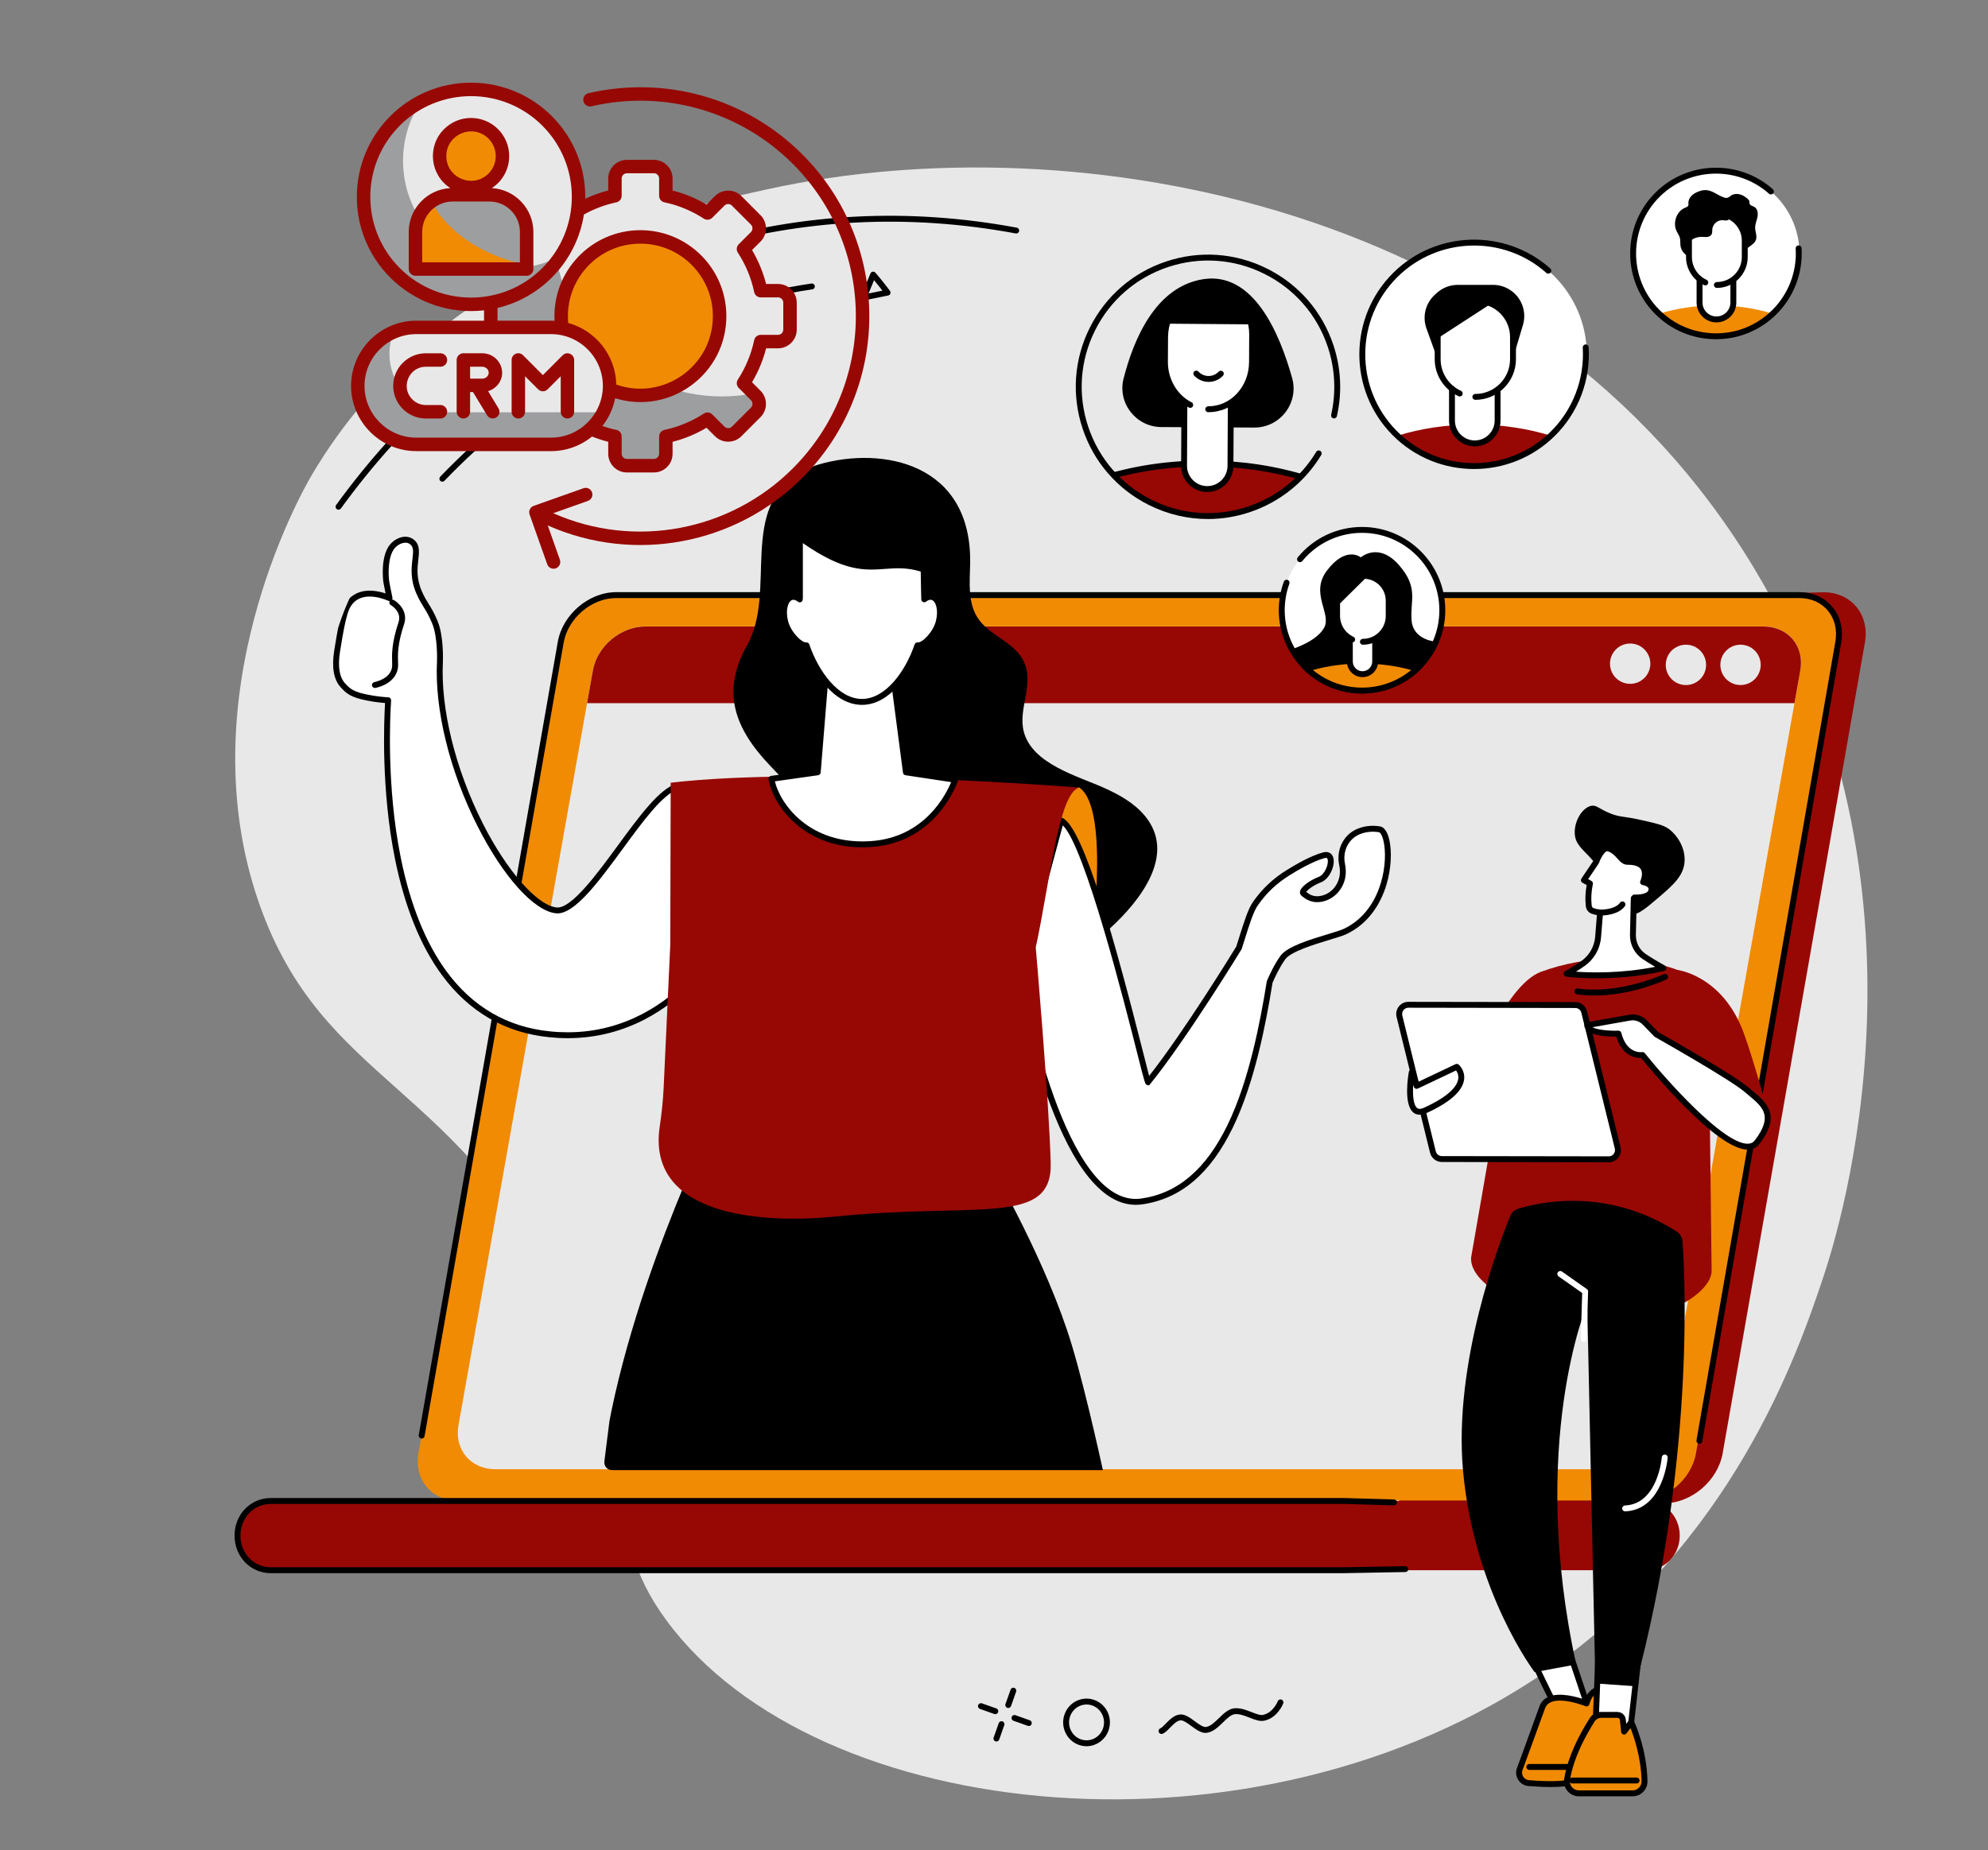 <svg xmlns="http://www.w3.org/2000/svg" xmlns:xlink="http://www.w3.org/1999/xlink" width="376" zoomAndPan="magnify" viewBox="0 0 282 262.5" height="350" preserveAspectRatio="xMidYMid meet" version="1.0"><rect x="0" y="0" width="282" height="262.5" fill="#808080" stroke="none"/><defs><clipPath id="fa5140d0a1"><path d="M 104 64.922 L 164.203 64.922 L 164.203 139.422 L 104 139.422 Z M 104 64.922 " clip-rule="nonzero"/></clipPath><clipPath id="7e873b8ca9"><path d="M 85.734 207.316 L 90.391 170.395 L 61.602 161.848 L 46.676 94.566 C 52.633 57.867 103.172 58.434 103.875 58.434 L 174.914 74.246 C 175.617 74.246 176.113 74.816 176.027 75.52 L 197.953 84.266 L 197.953 140.695 L 172.809 167.023 L 163.395 175.609 L 159.398 207.316 C 159.309 208.02 158.664 208.59 157.961 208.59 L 86.848 208.59 C 86.141 208.59 85.645 208.02 85.734 207.316 Z M 85.734 207.316 " clip-rule="nonzero"/></clipPath><clipPath id="2a599a7082"><path d="M 85.273 158.145 L 156.867 158.145 L 156.867 208.613 L 85.273 208.613 Z M 85.273 158.145 " clip-rule="nonzero"/></clipPath><clipPath id="84fca7aaf1"><path d="M 85.734 207.316 L 90.391 170.395 L 61.602 161.848 L 46.676 94.566 C 52.633 57.867 103.172 58.434 103.875 58.434 L 174.914 74.246 C 175.617 74.246 176.113 74.816 176.027 75.52 L 197.953 84.266 L 197.953 140.695 L 172.809 167.023 L 163.395 175.609 L 159.398 207.316 C 159.309 208.02 158.664 208.59 157.961 208.59 L 86.848 208.59 C 86.141 208.59 85.645 208.02 85.734 207.316 Z M 85.734 207.316 " clip-rule="nonzero"/></clipPath><clipPath id="d70e1383e2"><path d="M 47.578 76.559 L 104.625 76.559 L 104.625 146.887 L 47.578 146.887 Z M 47.578 76.559 " clip-rule="nonzero"/></clipPath><clipPath id="6a9326851c"><path d="M 85.734 207.316 L 90.391 170.395 L 61.602 161.848 L 46.676 94.566 C 52.633 57.867 103.172 58.434 103.875 58.434 L 174.914 74.246 C 175.617 74.246 176.113 74.816 176.027 75.52 L 197.953 84.266 L 197.953 140.695 L 172.809 167.023 L 163.395 175.609 L 159.398 207.316 C 159.309 208.02 158.664 208.59 157.961 208.59 L 86.848 208.59 C 86.141 208.59 85.645 208.02 85.734 207.316 Z M 85.734 207.316 " clip-rule="nonzero"/></clipPath><clipPath id="516863afde"><path d="M 47.199 76.051 L 105 76.051 L 105 147.391 L 47.199 147.391 Z M 47.199 76.051 " clip-rule="nonzero"/></clipPath><clipPath id="78084b5b80"><path d="M 85.734 207.316 L 90.391 170.395 L 61.602 161.848 L 46.676 94.566 C 52.633 57.867 103.172 58.434 103.875 58.434 L 174.914 74.246 C 175.617 74.246 176.113 74.816 176.027 75.52 L 197.953 84.266 L 197.953 140.695 L 172.809 167.023 L 163.395 175.609 L 159.398 207.316 C 159.309 208.02 158.664 208.59 157.961 208.59 L 86.848 208.59 C 86.141 208.59 85.645 208.02 85.734 207.316 Z M 85.734 207.316 " clip-rule="nonzero"/></clipPath><clipPath id="3c497f44af"><path d="M 52.641 85.031 L 57.57 85.031 L 57.57 97.684 L 52.641 97.684 Z M 52.641 85.031 " clip-rule="nonzero"/></clipPath><clipPath id="dabd487bd1"><path d="M 85.734 207.316 L 90.391 170.395 L 61.602 161.848 L 46.676 94.566 C 52.633 57.867 103.172 58.434 103.875 58.434 L 174.914 74.246 C 175.617 74.246 176.113 74.816 176.027 75.52 L 197.953 84.266 L 197.953 140.695 L 172.809 167.023 L 163.395 175.609 L 159.398 207.316 C 159.309 208.02 158.664 208.59 157.961 208.59 L 86.848 208.59 C 86.141 208.59 85.645 208.02 85.734 207.316 Z M 85.734 207.316 " clip-rule="nonzero"/></clipPath><clipPath id="3a8f6ec6a8"><path d="M 144.473 111.723 L 155.727 111.723 L 155.727 138.16 L 144.473 138.16 Z M 144.473 111.723 " clip-rule="nonzero"/></clipPath><clipPath id="d852703e8d"><path d="M 85.734 207.316 L 90.391 170.395 L 61.602 161.848 L 46.676 94.566 C 52.633 57.867 103.172 58.434 103.875 58.434 L 174.914 74.246 C 175.617 74.246 176.113 74.816 176.027 75.52 L 197.953 84.266 L 197.953 140.695 L 172.809 167.023 L 163.395 175.609 L 159.398 207.316 C 159.309 208.02 158.664 208.59 157.961 208.59 L 86.848 208.59 C 86.141 208.59 85.645 208.02 85.734 207.316 Z M 85.734 207.316 " clip-rule="nonzero"/></clipPath><clipPath id="1d43c31951"><path d="M 144.473 116.402 L 196.965 116.402 L 196.965 170.539 L 144.473 170.539 Z M 144.473 116.402 " clip-rule="nonzero"/></clipPath><clipPath id="7f79ad7c49"><path d="M 85.734 207.316 L 90.391 170.395 L 61.602 161.848 L 46.676 94.566 C 52.633 57.867 103.172 58.434 103.875 58.434 L 174.914 74.246 C 175.617 74.246 176.113 74.816 176.027 75.52 L 197.953 84.266 L 197.953 140.695 L 172.809 167.023 L 163.395 175.609 L 159.398 207.316 C 159.309 208.02 158.664 208.59 157.961 208.59 L 86.848 208.59 C 86.141 208.59 85.645 208.02 85.734 207.316 Z M 85.734 207.316 " clip-rule="nonzero"/></clipPath><clipPath id="1467c11375"><path d="M 144.09 115.77 L 197.344 115.77 L 197.344 171 L 144.09 171 Z M 144.09 115.77 " clip-rule="nonzero"/></clipPath><clipPath id="cff4c20099"><path d="M 85.734 207.316 L 90.391 170.395 L 61.602 161.848 L 46.676 94.566 C 52.633 57.867 103.172 58.434 103.875 58.434 L 174.914 74.246 C 175.617 74.246 176.113 74.816 176.027 75.52 L 197.953 84.266 L 197.953 140.695 L 172.809 167.023 L 163.395 175.609 L 159.398 207.316 C 159.309 208.02 158.664 208.59 157.961 208.59 L 86.848 208.59 C 86.141 208.59 85.645 208.02 85.734 207.316 Z M 85.734 207.316 " clip-rule="nonzero"/></clipPath><clipPath id="4865c33577"><path d="M 93.367 110.078 L 153.199 110.078 L 153.199 172.945 L 93.367 172.945 Z M 93.367 110.078 " clip-rule="nonzero"/></clipPath><clipPath id="460152a8d5"><path d="M 85.734 207.316 L 90.391 170.395 L 61.602 161.848 L 46.676 94.566 C 52.633 57.867 103.172 58.434 103.875 58.434 L 174.914 74.246 C 175.617 74.246 176.113 74.816 176.027 75.52 L 197.953 84.266 L 197.953 140.695 L 172.809 167.023 L 163.395 175.609 L 159.398 207.316 C 159.309 208.02 158.664 208.59 157.961 208.59 L 86.848 208.59 C 86.141 208.59 85.645 208.02 85.734 207.316 Z M 85.734 207.316 " clip-rule="nonzero"/></clipPath><clipPath id="f0e2f35795"><path d="M 109.305 95.406 L 135.488 95.406 L 135.488 119.816 L 109.305 119.816 Z M 109.305 95.406 " clip-rule="nonzero"/></clipPath><clipPath id="c2d315efa5"><path d="M 85.734 207.316 L 90.391 170.395 L 61.602 161.848 L 46.676 94.566 C 52.633 57.867 103.172 58.434 103.875 58.434 L 174.914 74.246 C 175.617 74.246 176.113 74.816 176.027 75.52 L 197.953 84.266 L 197.953 140.695 L 172.809 167.023 L 163.395 175.609 L 159.398 207.316 C 159.309 208.02 158.664 208.59 157.961 208.59 L 86.848 208.59 C 86.141 208.59 85.645 208.02 85.734 207.316 Z M 85.734 207.316 " clip-rule="nonzero"/></clipPath><clipPath id="e4d51d610d"><path d="M 109 95 L 135.996 95 L 135.996 120.324 L 109 120.324 Z M 109 95 " clip-rule="nonzero"/></clipPath><clipPath id="a7ef006af5"><path d="M 85.734 207.316 L 90.391 170.395 L 61.602 161.848 L 46.676 94.566 C 52.633 57.867 103.172 58.434 103.875 58.434 L 174.914 74.246 C 175.617 74.246 176.113 74.816 176.027 75.52 L 197.953 84.266 L 197.953 140.695 L 172.809 167.023 L 163.395 175.609 L 159.398 207.316 C 159.309 208.02 158.664 208.59 157.961 208.59 L 86.848 208.59 C 86.141 208.59 85.645 208.02 85.734 207.316 Z M 85.734 207.316 " clip-rule="nonzero"/></clipPath><clipPath id="52de0fecdd"><path d="M 111.203 76.18 L 133.34 76.18 L 133.34 99.707 L 111.203 99.707 Z M 111.203 76.18 " clip-rule="nonzero"/></clipPath><clipPath id="7a69fadb10"><path d="M 85.734 207.316 L 90.391 170.395 L 61.602 161.848 L 46.676 94.566 C 52.633 57.867 103.172 58.434 103.875 58.434 L 174.914 74.246 C 175.617 74.246 176.113 74.816 176.027 75.52 L 197.953 84.266 L 197.953 140.695 L 172.809 167.023 L 163.395 175.609 L 159.398 207.316 C 159.309 208.02 158.664 208.59 157.961 208.59 L 86.848 208.59 C 86.141 208.59 85.645 208.02 85.734 207.316 Z M 85.734 207.316 " clip-rule="nonzero"/></clipPath><clipPath id="6efbee7d68"><path d="M 110.699 75.801 L 133.844 75.801 L 133.844 100.086 L 110.699 100.086 Z M 110.699 75.801 " clip-rule="nonzero"/></clipPath><clipPath id="bac82427b8"><path d="M 85.734 207.316 L 90.391 170.395 L 61.602 161.848 L 46.676 94.566 C 52.633 57.867 103.172 58.434 103.875 58.434 L 174.914 74.246 C 175.617 74.246 176.113 74.816 176.027 75.52 L 197.953 84.266 L 197.953 140.695 L 172.809 167.023 L 163.395 175.609 L 159.398 207.316 C 159.309 208.02 158.664 208.59 157.961 208.59 L 86.848 208.59 C 86.141 208.59 85.645 208.02 85.734 207.316 Z M 85.734 207.316 " clip-rule="nonzero"/></clipPath><clipPath id="133ef3917f"><path d="M 156.742 65.68 L 185.453 65.68 L 185.453 73.145 L 156.742 73.145 Z M 156.742 65.68 " clip-rule="nonzero"/></clipPath><clipPath id="ca7cfc5cb2"><path d="M 171.434 73.133 C 161.289 73.133 153.062 64.906 153.062 54.758 C 153.062 44.613 161.289 36.387 171.434 36.387 C 181.582 36.387 189.809 44.613 189.809 54.758 C 189.809 64.906 181.582 73.133 171.434 73.133 Z M 171.434 73.133 " clip-rule="nonzero"/></clipPath><clipPath id="45f459576a"><path d="M 156 65.301 L 186.34 65.301 L 186.34 73.145 L 156 73.145 Z M 156 65.301 " clip-rule="nonzero"/></clipPath><clipPath id="c8a0a7958f"><path d="M 171.434 73.133 C 161.289 73.133 153.062 64.906 153.062 54.758 C 153.062 44.613 161.289 36.387 171.434 36.387 C 181.582 36.387 189.809 44.613 189.809 54.758 C 189.809 64.906 181.582 73.133 171.434 73.133 Z M 171.434 73.133 " clip-rule="nonzero"/></clipPath><clipPath id="7d420d223b"><path d="M 159.145 39.496 L 183.555 39.496 L 183.555 60.746 L 159.145 60.746 Z M 159.145 39.496 " clip-rule="nonzero"/></clipPath><clipPath id="36855747fa"><path d="M 171.434 73.133 C 161.289 73.133 153.062 64.906 153.062 54.758 C 153.062 44.613 161.289 36.387 171.434 36.387 C 181.582 36.387 189.809 44.613 189.809 54.758 C 189.809 64.906 181.582 73.133 171.434 73.133 Z M 171.434 73.133 " clip-rule="nonzero"/></clipPath><clipPath id="6144c45bdf"><path d="M 165.215 45.82 L 177.738 45.82 L 177.738 69.473 L 165.215 69.473 Z M 165.215 45.82 " clip-rule="nonzero"/></clipPath><clipPath id="0a502dd345"><path d="M 171.434 73.133 C 161.289 73.133 153.062 64.906 153.062 54.758 C 153.062 44.613 161.289 36.387 171.434 36.387 C 181.582 36.387 189.809 44.613 189.809 54.758 C 189.809 64.906 181.582 73.133 171.434 73.133 Z M 171.434 73.133 " clip-rule="nonzero"/></clipPath><clipPath id="babe82dbf3"><path d="M 167.492 56.699 L 175.082 56.699 L 175.082 69.855 L 167.492 69.855 Z M 167.492 56.699 " clip-rule="nonzero"/></clipPath><clipPath id="b82ada016c"><path d="M 171.434 73.133 C 161.289 73.133 153.062 64.906 153.062 54.758 C 153.062 44.613 161.289 36.387 171.434 36.387 C 181.582 36.387 189.809 44.613 189.809 54.758 C 189.809 64.906 181.582 73.133 171.434 73.133 Z M 171.434 73.133 " clip-rule="nonzero"/></clipPath><clipPath id="0ac98dea9c"><path d="M 169.262 52.523 L 173.691 52.523 L 173.691 54.297 L 169.262 54.297 Z M 169.262 52.523 " clip-rule="nonzero"/></clipPath><clipPath id="d1a6414231"><path d="M 171.434 73.133 C 161.289 73.133 153.062 64.906 153.062 54.758 C 153.062 44.613 161.289 36.387 171.434 36.387 C 181.582 36.387 189.809 44.613 189.809 54.758 C 189.809 64.906 181.582 73.133 171.434 73.133 Z M 171.434 73.133 " clip-rule="nonzero"/></clipPath><clipPath id="81c7963be6"><path d="M 164.711 40.508 L 178.117 40.508 L 178.117 58.598 L 164.711 58.598 Z M 164.711 40.508 " clip-rule="nonzero"/></clipPath><clipPath id="171ce72127"><path d="M 171.434 73.133 C 161.289 73.133 153.062 64.906 153.062 54.758 C 153.062 44.613 161.289 36.387 171.434 36.387 C 181.582 36.387 189.809 44.613 189.809 54.758 C 189.809 64.906 181.582 73.133 171.434 73.133 Z M 171.434 73.133 " clip-rule="nonzero"/></clipPath><clipPath id="ee6837e62d"><path d="M 49.801 11 L 124 11 L 124 81 L 49.801 81 Z M 49.801 11 " clip-rule="nonzero"/></clipPath></defs><path fill="#e9e8e8" d="M 44.223 67.402 C 62.125 37.035 96.203 29.613 109.055 26.812 C 152.793 17.285 217.516 28.734 248.742 80.492 C 276.148 125.914 260.887 174.43 258.676 181.082 C 254.969 192.238 245.684 218.996 219.352 237.117 C 178.367 265.332 115.895 259.004 94.516 229.879 C 84.477 216.199 92.602 209.891 80.906 185.703 C 65.246 153.312 45.809 154.09 36.75 128.156 C 26.527 98.879 42.566 70.211 44.223 67.402 " fill-opacity="1" fill-rule="nonzero"/><path fill="#000000" d="M 123.984 39.75 L 123.203 41.641 L 125.172 41.238 C 124.879 40.855 124.457 40.316 123.984 39.75 Z M 122.512 42.625 C 122.387 42.625 122.27 42.57 122.188 42.477 C 122.09 42.355 122.066 42.191 122.125 42.047 L 123.477 38.801 C 123.531 38.668 123.652 38.57 123.793 38.551 C 123.938 38.527 124.082 38.578 124.176 38.688 C 125.254 39.922 126.23 41.254 126.242 41.27 C 126.324 41.383 126.344 41.531 126.293 41.664 C 126.242 41.797 126.125 41.895 125.988 41.926 L 122.594 42.617 C 122.566 42.625 122.539 42.625 122.512 42.625 " fill-opacity="1" fill-rule="nonzero"/><path fill="#000000" d="M 62.746 68.344 C 62.641 68.344 62.539 68.305 62.457 68.227 C 62.289 68.066 62.285 67.801 62.445 67.633 C 73.781 55.852 87.297 47.566 102.621 43.004 C 106.707 41.789 110.91 40.852 115.105 40.227 C 115.336 40.188 115.551 40.348 115.582 40.578 C 115.617 40.805 115.461 41.02 115.23 41.051 C 111.07 41.676 106.906 42.602 102.859 43.809 C 87.676 48.324 74.281 56.535 63.047 68.215 C 62.965 68.301 62.855 68.344 62.746 68.344 " fill-opacity="1" fill-rule="nonzero"/><path fill="#000000" d="M 93.309 37.375 C 93.141 37.375 92.98 37.27 92.918 37.102 C 92.836 36.887 92.945 36.645 93.164 36.566 C 95.125 35.836 97.137 35.168 99.148 34.566 C 113.766 30.215 128.934 29.453 144.23 32.301 C 144.457 32.344 144.605 32.562 144.562 32.789 C 144.523 33.016 144.305 33.164 144.078 33.121 C 128.91 30.301 113.875 31.059 99.387 35.367 C 97.395 35.961 95.398 36.629 93.453 37.352 C 93.406 37.367 93.359 37.375 93.309 37.375 " fill-opacity="1" fill-rule="nonzero"/><path fill="#000000" d="M 48.016 72.32 C 47.93 72.32 47.848 72.293 47.773 72.238 C 47.586 72.105 47.543 71.844 47.68 71.656 C 56.898 58.938 68.258 48.91 81.445 41.848 C 81.652 41.738 81.902 41.816 82.012 42.02 C 82.121 42.223 82.047 42.477 81.84 42.586 C 68.766 49.586 57.5 59.531 48.355 72.148 C 48.273 72.258 48.145 72.32 48.016 72.32 " fill-opacity="1" fill-rule="nonzero"/><path fill="#000000" d="M 164.762 246.023 C 164.594 246.023 164.438 245.922 164.371 245.758 C 164.285 245.543 164.395 245.301 164.609 245.215 C 164.789 245.145 165.078 244.848 165.355 244.562 C 165.906 244 166.59 243.301 167.426 243.254 C 168.121 243.215 168.816 243.727 169.492 244.223 C 170.039 244.621 170.656 245.078 171.051 245.031 C 171.68 244.965 172.305 244.359 172.91 243.773 C 173.539 243.16 174.195 242.523 174.965 242.398 C 175.844 242.262 176.75 242.613 177.551 242.926 C 178.172 243.168 178.758 243.395 179.137 243.32 C 180.605 243.031 181.238 241.406 181.246 241.391 C 181.328 241.176 181.57 241.066 181.785 241.148 C 182 241.23 182.109 241.473 182.027 241.688 C 181.996 241.773 181.215 243.766 179.301 244.145 C 178.68 244.266 177.984 243.996 177.246 243.707 C 176.512 243.418 175.75 243.121 175.094 243.227 C 174.59 243.309 174.055 243.824 173.492 244.371 C 172.785 245.055 172.059 245.766 171.141 245.863 C 170.422 245.941 169.699 245.414 168.996 244.898 C 168.469 244.508 167.871 244.066 167.473 244.09 C 166.961 244.117 166.426 244.664 165.953 245.148 C 165.582 245.527 165.262 245.859 164.914 245.992 C 164.863 246.016 164.812 246.023 164.762 246.023 " fill-opacity="1" fill-rule="nonzero"/><path fill="#000000" d="M 154.129 241.84 C 153.789 241.84 153.449 241.914 153.133 242.055 C 151.875 242.621 151.305 244.125 151.859 245.406 C 152.129 246.031 152.621 246.512 153.246 246.754 C 153.859 246.992 154.523 246.977 155.125 246.707 C 156.379 246.145 156.949 244.641 156.395 243.355 C 156.125 242.73 155.633 242.25 155.008 242.008 C 154.723 241.898 154.426 241.84 154.129 241.84 Z M 154.129 247.762 C 153.73 247.762 153.328 247.684 152.945 247.535 C 152.109 247.211 151.449 246.57 151.09 245.738 C 150.355 244.039 151.117 242.043 152.789 241.293 C 153.594 240.93 154.488 240.906 155.312 241.227 C 156.148 241.555 156.805 242.191 157.164 243.023 C 157.898 244.727 157.137 246.719 155.465 247.469 C 155.039 247.664 154.582 247.762 154.129 247.762 " fill-opacity="1" fill-rule="nonzero"/><path fill="#000000" d="M 143.023 242.336 C 142.977 242.336 142.93 242.328 142.883 242.312 C 142.664 242.234 142.551 241.996 142.629 241.777 L 143.352 239.738 C 143.426 239.52 143.664 239.406 143.883 239.484 C 144.102 239.562 144.215 239.801 144.137 240.016 L 143.418 242.059 C 143.355 242.23 143.195 242.336 143.023 242.336 " fill-opacity="1" fill-rule="nonzero"/><path fill="#000000" d="M 141.344 247.09 C 141.297 247.09 141.25 247.082 141.203 247.066 C 140.984 246.988 140.871 246.75 140.949 246.531 L 141.668 244.492 C 141.746 244.273 141.984 244.16 142.203 244.234 C 142.422 244.312 142.535 244.551 142.457 244.77 L 141.738 246.812 C 141.676 246.98 141.516 247.09 141.344 247.09 " fill-opacity="1" fill-rule="nonzero"/><path fill="#000000" d="M 141.188 243.215 C 141.141 243.215 141.094 243.207 141.047 243.191 L 139.008 242.469 C 138.789 242.391 138.676 242.152 138.754 241.934 C 138.828 241.715 139.066 241.602 139.285 241.68 L 141.328 242.398 C 141.547 242.477 141.66 242.715 141.582 242.934 C 141.52 243.105 141.359 243.215 141.188 243.215 " fill-opacity="1" fill-rule="nonzero"/><path fill="#000000" d="M 145.941 244.895 C 145.895 244.895 145.848 244.887 145.801 244.871 L 143.762 244.148 C 143.543 244.07 143.43 243.832 143.504 243.613 C 143.582 243.398 143.82 243.281 144.039 243.359 L 146.078 244.082 C 146.297 244.156 146.41 244.395 146.336 244.613 C 146.273 244.785 146.113 244.895 145.941 244.895 " fill-opacity="1" fill-rule="nonzero"/><path fill="#970804" d="M 192.242 207.949 C 188.367 204.785 184.301 201.836 180.137 199.023 C 171.684 193.309 162.773 188.203 153.77 183.254 C 149.035 180.652 144.117 178.297 139.262 175.875 C 134.379 173.438 129.484 171.023 124.586 168.613 C 120.109 166.406 115.633 164.203 111.164 161.984 C 101.012 127.652 89.98 88.73 92.172 88.73 L 258.68 84.031 C 262.598 84.031 265.23 87.219 264.543 91.141 L 244.363 206.191 C 243.676 210.109 239.926 213.297 236.008 213.297 L 198.953 213.297 C 196.77 211.457 194.453 209.758 192.242 207.949 " fill-opacity="1" fill-rule="nonzero"/><path fill="#f18b03" d="M 87.418 84.434 L 255.227 84.434 C 258.93 84.434 261.406 87.438 260.758 91.141 L 240.578 206.191 C 239.93 209.895 236.398 212.898 232.695 212.898 L 64.891 212.898 C 61.184 212.898 58.711 209.895 59.359 206.191 L 79.535 91.141 C 80.188 87.438 83.715 84.434 87.418 84.434 " fill-opacity="1" fill-rule="nonzero"/><path fill="#000000" d="M 241.059 204.852 C 241.035 204.852 241.012 204.848 240.988 204.844 C 240.762 204.805 240.605 204.59 240.648 204.359 L 260.344 91.066 C 260.641 89.379 260.262 87.805 259.277 86.629 C 258.312 85.48 256.875 84.852 255.227 84.852 L 87.418 84.852 C 83.914 84.852 80.562 87.703 79.949 91.211 L 60.227 203.762 C 60.188 203.988 59.969 204.141 59.742 204.102 C 59.516 204.062 59.363 203.844 59.402 203.617 L 79.125 91.066 C 79.809 87.18 83.527 84.016 87.418 84.016 L 255.227 84.016 C 257.125 84.016 258.789 84.754 259.918 86.094 C 261.062 87.457 261.508 89.277 261.172 91.211 L 241.469 204.504 C 241.438 204.707 241.258 204.852 241.059 204.852 " fill-opacity="1" fill-rule="nonzero"/><path fill="#970804" d="M 38.406 212.965 L 233.559 212.965 C 236.16 212.965 238.273 215.113 238.273 217.875 C 238.273 220.637 236.16 222.785 233.559 222.785 L 38.406 222.785 C 35.801 222.785 33.688 220.641 33.688 217.875 C 33.688 215.109 35.801 212.965 38.406 212.965 " fill-opacity="1" fill-rule="nonzero"/><path fill="#000000" d="M 167.125 223.207 L 38.406 223.207 C 35.527 223.207 33.27 220.863 33.27 217.875 C 33.27 214.887 35.527 212.547 38.406 212.547 L 190.68 212.547 L 197.75 212.746 C 197.984 212.75 198.164 212.945 198.156 213.176 C 198.152 213.402 197.965 213.582 197.738 213.582 C 197.734 213.582 197.73 213.582 197.727 213.582 L 190.668 213.383 L 38.406 213.383 C 35.996 213.383 34.109 215.355 34.109 217.875 C 34.109 220.395 35.996 222.367 38.406 222.367 L 190.68 222.367 L 199.344 222.211 C 199.574 222.215 199.766 222.391 199.77 222.621 C 199.773 222.855 199.59 223.043 199.359 223.047 L 190.688 223.207 L 167.125 223.207 " fill-opacity="1" fill-rule="nonzero"/><path fill="#e9e8e8" d="M 91.555 88.871 L 250.148 88.871 C 253.648 88.871 255.988 91.664 255.375 95.113 L 236.305 202.219 C 235.691 205.668 232.355 208.461 228.855 208.461 L 70.262 208.461 C 66.762 208.461 64.422 205.668 65.035 202.219 L 84.105 95.113 C 84.719 91.664 88.055 88.871 91.555 88.871 " fill-opacity="1" fill-rule="nonzero"/><path fill="#970804" d="M 254.547 99.766 L 255.375 95.121 C 255.988 91.676 253.648 88.887 250.148 88.887 L 91.555 88.887 C 88.055 88.887 84.719 91.676 84.105 95.121 L 83.277 99.766 L 254.547 99.766 " fill-opacity="1" fill-rule="nonzero"/><path fill="#e9e8e8" d="M 234.102 94.168 C 234.102 95.746 232.82 97.027 231.242 97.027 C 229.66 97.027 228.379 95.746 228.379 94.168 C 228.379 92.586 229.66 91.305 231.242 91.305 C 232.82 91.305 234.102 92.586 234.102 94.168 " fill-opacity="1" fill-rule="nonzero"/><path fill="#e9e8e8" d="M 242.012 94.336 C 242.012 95.918 240.73 97.199 239.152 97.199 C 237.57 97.199 236.289 95.918 236.289 94.336 C 236.289 92.754 237.57 91.473 239.152 91.473 C 240.73 91.473 242.012 92.754 242.012 94.336 " fill-opacity="1" fill-rule="nonzero"/><path fill="#e9e8e8" d="M 249.758 94.332 C 249.758 95.914 248.477 97.195 246.898 97.195 C 245.312 97.195 244.035 95.914 244.035 94.332 C 244.035 92.754 245.312 91.473 246.898 91.473 C 248.477 91.473 249.758 92.754 249.758 94.332 " fill-opacity="1" fill-rule="nonzero"/><g clip-path="url(#fa5140d0a1)"><g clip-path="url(#7e873b8ca9)"><path fill="#000000" d="M 116.215 65.879 C 115.324 66.137 114.465 66.492 113.645 66.953 C 104.598 72.066 110.289 83.906 105.965 91.578 C 102.254 98.152 104.227 103.348 109.164 108.559 C 112.023 111.574 114.707 114.078 115.578 118.305 C 116.082 120.738 116.199 123.25 116.84 125.652 C 120 137.516 133.789 141.199 144.543 138.625 C 149.355 137.473 153.844 135.043 157.484 131.695 C 161.688 127.828 167.02 121.195 162.332 115.672 C 160.816 113.887 158.703 112.719 156.562 111.762 C 152.836 110.098 146.445 108.391 145.234 103.848 C 144.324 100.426 146.945 96.844 145.051 93.52 C 143.57 90.922 140.23 90.129 138.637 87.594 C 137.262 85.402 137.566 82.59 137.617 80.008 C 137.898 65.664 125.156 63.305 116.215 65.879 " fill-opacity="1" fill-rule="nonzero"/></g></g><g clip-path="url(#2a599a7082)"><g clip-path="url(#84fca7aaf1)"><path fill="#000000" d="M 156.762 210.043 C 156.762 210.043 154.234 198.164 152.055 190.895 C 148.535 179.172 140.828 165.906 140.828 165.906 L 101.516 158.211 C 101.516 158.211 87.934 185.453 85.277 209.172 C 85.277 209.172 96.227 216.98 110.203 218.215 C 119.496 219.035 138.891 210.957 156.762 210.043 " fill-opacity="1" fill-rule="nonzero"/></g></g><g clip-path="url(#d70e1383e2)"><g clip-path="url(#6a9326851c)"><path fill="#ffffff" d="M 104.496 129.414 L 96.57 111.809 C 96.48 111.609 96.262 111.512 96.059 111.582 C 93.742 112.344 90.938 116.172 87.969 120.227 C 84.816 124.527 81.246 129.398 78.926 129.168 C 75.977 128.867 71.621 123.973 68.094 116.988 C 64.191 109.266 62.066 100.633 62.406 93.891 C 62.414 93.742 62.543 90.324 61.688 88.281 C 61.207 87.129 60.82 86.504 60.449 85.902 C 60.129 85.387 59.828 84.902 59.469 84.094 C 58.602 82.133 58.781 80.59 58.926 79.352 C 59.051 78.277 59.156 77.348 58.316 76.805 C 57.453 76.254 56.234 76.777 55.605 77.586 C 54.465 79.039 54.699 82.004 54.816 82.66 C 54.926 83.262 55.094 84.098 55.254 84.859 C 54.262 84.434 52.594 83.941 51.152 84.414 C 50.043 84.777 49.285 85.629 48.902 86.945 C 48.539 88.188 48.328 89.246 47.828 92.344 C 47.465 94.586 47.73 96.227 48.617 97.211 C 49.375 98.055 49.914 98.551 52.137 98.984 C 53.102 99.172 54.086 99.297 55.066 99.355 C 54.914 101.527 54.383 111.559 56.43 121.73 C 57.789 128.477 59.996 133.969 62.992 138.055 C 66.766 143.207 71.801 146.129 77.953 146.75 C 78.832 146.84 79.688 146.883 80.52 146.883 C 88.836 146.883 94.707 142.672 98.27 138.945 C 102.5 134.52 104.422 129.938 104.5 129.746 C 104.543 129.637 104.543 129.516 104.496 129.414 " fill-opacity="1" fill-rule="nonzero"/></g></g><g clip-path="url(#516863afde)"><g clip-path="url(#78084b5b80)"><path fill="#000000" d="M 104.113 129.586 Z M 52.43 84.641 C 52.043 84.641 51.652 84.691 51.281 84.812 C 50.312 85.129 49.648 85.887 49.305 87.062 C 48.945 88.285 48.738 89.332 48.238 92.41 C 47.898 94.523 48.129 96.047 48.93 96.934 C 49.648 97.73 50.121 98.164 52.219 98.574 C 53.164 98.762 54.133 98.883 55.09 98.941 C 55.199 98.945 55.305 99 55.379 99.082 C 55.453 99.168 55.488 99.273 55.48 99.387 C 55.348 101.316 54.789 111.461 56.84 121.652 C 58.188 128.332 60.367 133.77 63.328 137.809 C 67.031 142.859 71.965 145.727 77.996 146.332 C 78.84 146.422 79.691 146.465 80.52 146.465 C 88.77 146.465 94.562 142.219 97.965 138.656 C 102.141 134.289 104.035 129.777 104.113 129.586 L 96.188 111.977 C 94 112.699 91.234 116.477 88.305 120.477 C 84.93 125.078 81.445 129.832 78.883 129.586 C 75.75 129.266 71.367 124.395 67.719 117.18 C 63.785 109.395 61.645 100.68 61.988 93.867 C 61.992 93.836 62.121 90.406 61.301 88.445 C 60.836 87.32 60.457 86.711 60.09 86.125 C 59.766 85.598 59.457 85.098 59.086 84.262 C 58.172 82.195 58.359 80.594 58.508 79.305 C 58.641 78.188 58.684 77.539 58.09 77.16 C 57.445 76.746 56.453 77.18 55.934 77.844 C 54.965 79.082 55.078 81.754 55.23 82.586 C 55.332 83.164 55.5 84 55.664 84.773 C 55.695 84.926 55.641 85.082 55.52 85.184 C 55.398 85.281 55.234 85.305 55.09 85.246 C 54.594 85.031 53.531 84.641 52.43 84.641 Z M 80.52 147.301 C 79.664 147.301 78.785 147.254 77.91 147.164 C 71.633 146.535 66.504 143.551 62.656 138.305 C 59.621 134.164 57.391 128.617 56.02 121.816 C 54.07 112.113 54.457 102.457 54.621 99.746 C 53.762 99.68 52.902 99.562 52.059 99.395 C 49.707 98.938 49.102 98.375 48.309 97.492 C 47.328 96.406 47.031 94.652 47.414 92.277 C 47.918 89.16 48.133 88.09 48.5 86.828 C 48.926 85.371 49.773 84.426 51.02 84.016 C 52.301 83.598 53.695 83.871 54.691 84.199 C 54.578 83.656 54.477 83.137 54.406 82.734 C 54.273 82 54.027 78.918 55.273 77.328 C 56.035 76.355 57.465 75.762 58.543 76.457 C 59.602 77.137 59.469 78.289 59.34 79.398 C 59.203 80.586 59.031 82.066 59.852 83.926 C 60.199 84.707 60.492 85.18 60.805 85.684 C 61.184 86.301 61.582 86.938 62.074 88.121 C 62.965 90.254 62.832 93.758 62.824 93.906 C 62.488 100.586 64.598 109.141 68.469 116.801 C 71.879 123.555 76.199 128.473 78.965 128.754 C 81.051 128.961 84.699 123.98 87.629 119.98 C 90.641 115.871 93.484 111.988 95.926 111.184 C 96.336 111.051 96.777 111.246 96.953 111.633 L 104.875 129.242 C 104.969 129.453 104.973 129.691 104.887 129.906 C 104.805 130.102 102.855 134.754 98.57 139.234 C 95.055 142.914 89.066 147.301 80.52 147.301 " fill-opacity="1" fill-rule="nonzero"/></g></g><g clip-path="url(#3c497f44af)"><g clip-path="url(#dabd487bd1)"><path fill="#000000" d="M 53.18 97.613 C 52.988 97.613 52.816 97.484 52.773 97.289 C 52.719 97.066 52.863 96.84 53.086 96.789 C 53.871 96.609 55.684 96.004 55.633 94.266 L 55.625 94.051 C 55.59 92.879 55.535 91.281 56.531 88.285 C 57.031 86.781 55.504 85.891 55.438 85.852 C 55.234 85.738 55.164 85.48 55.281 85.281 C 55.395 85.078 55.648 85.012 55.852 85.125 C 56.609 85.555 57.895 86.828 57.324 88.551 C 56.375 91.402 56.426 92.855 56.465 94.02 L 56.473 94.242 C 56.52 95.875 55.324 97.137 53.273 97.605 C 53.242 97.613 53.211 97.613 53.18 97.613 " fill-opacity="1" fill-rule="nonzero"/></g></g><g clip-path="url(#3a8f6ec6a8)"><g clip-path="url(#d852703e8d)"><path fill="#f18b03" d="M 154.59 135.914 C 154.59 135.914 157.73 114.824 153.102 111.746 C 152.855 111.586 149.75 112.672 147.305 115.676 C 144.992 118.512 144.559 125.902 144.559 125.902 L 145.426 138.07 L 154.59 135.914 " fill-opacity="1" fill-rule="nonzero"/></g></g><g clip-path="url(#1d43c31951)"><g clip-path="url(#7f79ad7c49)"><path fill="#ffffff" d="M 150.508 116.422 C 154.57 118.148 162.656 153.754 162.832 153.535 C 167.992 147.188 175.742 134.492 175.742 134.492 C 176.516 132.121 177.266 129.363 178.086 128.199 C 179.234 126.574 180.578 125.164 182.723 123.82 C 183.82 123.133 186.066 121.805 187.789 121.348 C 189.512 120.887 188.758 124.211 187.215 124.805 C 185.672 125.398 184.48 126.488 184.906 126.781 C 185.199 126.984 186.016 127.867 187.594 127.488 C 189.359 127.066 190.527 125.402 190.484 123.586 C 190.477 123.273 190.445 122.953 190.379 122.645 C 189.973 120.75 190.859 118.781 192.645 118.016 C 193.484 117.652 194.496 117.469 195.688 117.668 C 197.57 117.977 198.02 128.695 190.84 132.148 C 189.355 132.859 183.238 134.121 181.98 135.859 C 181.145 137.008 180.465 138.473 180.102 139.328 C 177.746 153.969 173.613 168.824 161.938 170.469 C 150.258 172.113 144.559 138.516 144.559 138.516 L 150.508 116.422 " fill-opacity="1" fill-rule="nonzero"/></g></g><g clip-path="url(#1467c11375)"><g clip-path="url(#cff4c20099)"><path fill="#000000" d="M 144.984 138.531 C 145.324 140.445 151.016 171.582 161.879 170.055 C 167.066 169.324 171.078 165.902 174.137 159.59 C 177.199 153.281 178.77 144.969 179.691 139.262 L 179.719 139.168 C 180.062 138.352 180.77 136.812 181.641 135.609 C 182.598 134.293 185.773 133.328 188.324 132.555 C 189.348 132.246 190.234 131.977 190.66 131.77 C 195.703 129.344 196.832 123.199 196.359 119.895 C 196.172 118.586 195.777 118.105 195.617 118.078 C 194.625 117.918 193.68 118.023 192.809 118.398 C 191.262 119.062 190.414 120.812 190.789 122.555 C 190.855 122.871 190.895 123.215 190.902 123.578 C 190.953 125.621 189.602 127.438 187.691 127.898 C 186.109 128.273 185.176 127.527 184.773 127.211 C 184.73 127.176 184.695 127.145 184.664 127.125 C 184.473 126.988 184.375 126.773 184.402 126.535 C 184.488 125.816 185.824 124.891 187.062 124.414 C 187.957 124.07 188.523 122.531 188.316 121.898 C 188.281 121.793 188.238 121.66 187.898 121.75 C 186.184 122.207 183.863 123.598 182.945 124.176 C 181.051 125.363 179.699 126.641 178.43 128.441 C 177.809 129.312 177.199 131.262 176.609 133.145 C 176.453 133.641 176.297 134.141 176.141 134.621 L 176.117 134.68 C 176.074 134.762 168.27 147.508 163.16 153.801 L 162.996 154 L 162.742 153.945 C 162.441 153.879 162.441 153.879 161.445 149.938 C 159.539 142.406 153.91 120.156 150.758 117.102 Z M 161.105 170.945 C 149.766 170.949 144.375 139.938 144.148 138.582 L 144.133 138.492 L 144.152 138.402 L 150.23 115.848 L 150.672 116.035 C 153.695 117.324 158.227 133.789 162.258 149.734 C 162.562 150.949 162.832 152 163.004 152.656 C 167.949 146.387 174.883 135.094 175.359 134.316 C 175.512 133.852 175.66 133.371 175.812 132.895 C 176.449 130.859 177.051 128.941 177.742 127.957 C 179.066 126.086 180.531 124.699 182.5 123.465 C 183.68 122.727 185.922 121.41 187.684 120.941 C 188.363 120.758 188.914 121.027 189.113 121.641 C 189.461 122.711 188.645 124.703 187.367 125.195 C 186.238 125.629 185.488 126.258 185.285 126.547 C 185.289 126.551 185.293 126.555 185.301 126.555 C 185.652 126.84 186.312 127.367 187.496 127.082 C 189.023 126.715 190.105 125.25 190.066 123.598 C 190.059 123.285 190.027 122.996 189.969 122.73 C 189.508 120.598 190.566 118.453 192.477 117.629 C 193.5 117.191 194.605 117.062 195.754 117.254 C 196.461 117.371 196.973 118.266 197.188 119.777 C 197.695 123.312 196.469 129.906 191.023 132.523 C 190.539 132.758 189.668 133.02 188.566 133.355 C 186.395 134.016 183.109 135.012 182.32 136.102 C 181.512 137.215 180.844 138.656 180.508 139.445 C 179.582 145.199 177.988 153.562 174.891 159.953 C 171.699 166.535 167.48 170.109 161.996 170.883 C 161.695 170.926 161.398 170.945 161.105 170.945 " fill-opacity="1" fill-rule="nonzero"/></g></g><g clip-path="url(#4865c33577)"><g clip-path="url(#460152a8d5)"><path fill="#970804" d="M 93.578 159.867 C 93.84 158.07 94.047 156.27 94.133 154.457 L 95.078 134.07 L 95.137 111.055 C 115.348 108.691 153.102 111.746 153.102 111.746 C 150.137 112.434 148.891 125.453 146.922 134.418 C 146.922 134.418 148.801 155.953 149.043 165.012 C 149.285 174.066 138.758 170.551 118.484 172.609 C 108.508 173.621 91.695 172.734 93.578 159.867 " fill-opacity="1" fill-rule="nonzero"/></g></g><g clip-path="url(#f0e2f35795)"><g clip-path="url(#c2d315efa5)"><path fill="#ffffff" d="M 126.648 95.422 L 128.504 109.578 L 135.488 110.633 C 135.488 110.633 132.816 119.129 123.566 119.758 C 114.316 120.387 109.941 113.918 109.422 110.504 L 116 109.578 L 117.117 95.836 L 126.648 95.422 " fill-opacity="1" fill-rule="nonzero"/></g></g><g clip-path="url(#e4d51d610d)"><g clip-path="url(#a7ef006af5)"><path fill="#000000" d="M 116 109.578 Z M 109.918 110.859 C 110.664 114.039 114.793 119.934 123.535 119.34 C 131.164 118.824 134.203 112.715 134.918 110.969 L 128.441 109.992 C 128.254 109.961 128.113 109.816 128.09 109.633 L 126.285 95.855 L 117.504 96.238 L 116.414 109.613 C 116.398 109.809 116.25 109.965 116.055 109.992 Z M 122.324 120.219 C 113.492 120.219 109.488 113.707 109.008 110.57 C 108.992 110.457 109.02 110.348 109.086 110.258 C 109.152 110.168 109.254 110.105 109.363 110.09 L 115.609 109.211 L 116.699 95.805 C 116.715 95.594 116.887 95.43 117.098 95.422 L 126.629 95.004 C 126.844 94.996 127.035 95.152 127.062 95.367 L 128.875 109.211 L 135.555 110.219 C 135.676 110.238 135.781 110.309 135.844 110.41 C 135.91 110.516 135.926 110.641 135.891 110.758 C 135.863 110.848 133.02 119.535 123.594 120.176 C 123.16 120.207 122.734 120.219 122.324 120.219 " fill-opacity="1" fill-rule="nonzero"/></g></g><g clip-path="url(#52de0fecdd)"><g clip-path="url(#7a69fadb10)"><path fill="#ffffff" d="M 112.309 84.711 C 112.68 84.621 113.078 84.75 113.449 85.043 C 113.453 84.961 113.461 84.879 113.469 84.801 L 113.469 76.25 C 123.125 83.262 124.918 78.777 131.016 80.785 C 131.016 80.785 131.082 84.762 131.102 85.039 C 131.469 84.75 131.863 84.621 132.234 84.711 C 133.172 84.949 133.59 86.512 133.168 88.199 C 132.758 89.836 131.102 91.656 130.141 91.562 C 128.668 95.875 125.699 99.59 122.27 99.59 C 118.844 99.59 115.875 95.875 114.402 91.562 C 113.441 91.656 111.785 89.836 111.375 88.199 C 110.953 86.512 111.371 84.949 112.309 84.711 " fill-opacity="1" fill-rule="nonzero"/></g></g><g clip-path="url(#6efbee7d68)"><g clip-path="url(#bac82427b8)"><path fill="#000000" d="M 114.402 91.141 C 114.578 91.141 114.738 91.254 114.797 91.426 C 116.117 95.281 118.938 99.168 122.273 99.168 C 125.605 99.168 128.43 95.281 129.746 91.426 C 129.809 91.242 129.992 91.125 130.184 91.145 C 130.82 91.215 132.363 89.695 132.762 88.098 C 133.156 86.535 132.746 85.27 132.133 85.117 C 131.844 85.043 131.555 85.215 131.359 85.367 C 131.238 85.461 131.074 85.48 130.934 85.418 C 130.789 85.355 130.695 85.219 130.684 85.066 C 130.668 84.82 130.621 82.066 130.605 81.094 C 128.625 80.496 127.133 80.605 125.559 80.719 C 122.695 80.93 119.742 81.145 113.887 77.059 L 113.887 84.801 C 113.887 84.816 113.887 84.828 113.887 84.844 C 113.879 84.91 113.871 84.977 113.867 85.043 L 113.863 85.074 C 113.852 85.23 113.758 85.363 113.613 85.426 C 113.473 85.488 113.309 85.465 113.188 85.371 C 112.992 85.215 112.699 85.047 112.41 85.117 C 111.797 85.27 111.391 86.535 111.781 88.098 C 112.184 89.695 113.73 91.207 114.359 91.145 C 114.375 91.141 114.387 91.141 114.402 91.141 Z M 122.273 100.008 C 118.359 100.008 115.453 95.734 114.098 91.961 C 112.863 91.742 111.363 89.863 110.969 88.301 C 110.484 86.359 111.027 84.602 112.207 84.305 C 112.484 84.238 112.766 84.25 113.051 84.348 L 113.051 76.25 C 113.051 76.094 113.141 75.949 113.277 75.875 C 113.418 75.805 113.59 75.816 113.715 75.91 C 119.766 80.305 122.551 80.102 125.496 79.883 C 127.156 79.762 128.871 79.637 131.148 80.387 C 131.32 80.441 131.434 80.602 131.438 80.777 C 131.453 81.91 131.48 83.465 131.5 84.344 C 131.781 84.25 132.062 84.238 132.336 84.305 C 133.52 84.602 134.062 86.359 133.574 88.301 C 133.184 89.863 131.68 91.742 130.445 91.961 C 129.094 95.734 126.184 100.008 122.273 100.008 " fill-opacity="1" fill-rule="nonzero"/></g></g><path fill="#ffffff" d="M 181.816 86.582 C 181.816 80.289 186.918 75.184 193.207 75.184 C 199.496 75.184 204.598 80.289 204.598 86.582 C 204.598 92.879 199.496 97.98 193.207 97.98 C 186.918 97.98 181.816 92.879 181.816 86.582 " fill-opacity="1" fill-rule="nonzero"/><path fill="#000000" d="M 193.207 98.398 C 186.695 98.398 181.398 93.098 181.398 86.582 C 181.398 85.188 181.641 83.824 182.113 82.527 C 182.191 82.312 182.434 82.199 182.648 82.277 C 182.867 82.359 182.977 82.598 182.898 82.816 C 182.461 84.02 182.238 85.289 182.238 86.582 C 182.238 92.637 187.16 97.562 193.207 97.562 C 199.254 97.562 204.176 92.637 204.176 86.582 C 204.176 80.527 199.254 75.602 193.207 75.602 C 189.914 75.602 186.824 77.062 184.73 79.609 C 184.586 79.789 184.32 79.816 184.141 79.668 C 183.965 79.523 183.938 79.258 184.086 79.078 C 186.34 76.336 189.664 74.766 193.207 74.766 C 199.719 74.766 205.016 80.066 205.016 86.582 C 205.016 93.098 199.719 98.398 193.207 98.398 " fill-opacity="1" fill-rule="nonzero"/><path fill="#f18b03" d="M 185.395 94.871 C 187.434 96.797 190.184 97.98 193.207 97.98 C 196.234 97.98 198.98 96.797 201.02 94.871 C 198.66 94.141 196.012 93.73 193.207 93.73 C 190.402 93.73 187.754 94.141 185.395 94.871 " fill-opacity="1" fill-rule="nonzero"/><path fill="#ffffff" d="M 193.277 95.656 C 192.281 95.656 191.477 94.852 191.477 93.855 L 191.477 84.684 L 195.074 84.684 L 195.074 93.855 C 195.074 94.852 194.27 95.656 193.277 95.656 " fill-opacity="1" fill-rule="nonzero"/><path fill="#000000" d="M 200.234 88.027 C 200.012 85.18 201.266 83.402 198.449 80.18 C 195.535 76.848 193.035 79.082 193.035 79.082 C 193.035 79.082 190.949 77.352 188.215 80.973 C 185.801 84.172 188.891 87.035 187.852 89.023 C 186.812 91.016 183.285 92.098 183.285 92.098 C 183.285 92.098 184.418 94.363 185.82 95.355 L 200.688 95.355 C 200.688 95.355 203.762 92.012 203.762 91.059 C 203.762 91.059 200.461 90.879 200.234 88.027 " fill-opacity="1" fill-rule="nonzero"/><path fill="#f18b03" d="M 185.395 94.871 C 187.434 96.797 190.184 97.98 193.207 97.98 C 196.234 97.98 198.98 96.797 201.02 94.871 C 198.66 94.141 196.012 93.73 193.207 93.73 C 190.402 93.73 187.754 94.141 185.395 94.871 " fill-opacity="1" fill-rule="nonzero"/><path fill="#000000" d="M 186.238 95.062 C 188.203 96.68 190.648 97.562 193.207 97.562 C 195.766 97.562 198.215 96.68 200.176 95.062 C 197.977 94.457 195.637 94.148 193.207 94.148 C 190.777 94.148 188.438 94.457 186.238 95.062 Z M 193.207 98.398 C 190.188 98.398 187.309 97.254 185.105 95.176 L 184.586 94.684 L 185.27 94.473 C 187.758 93.703 190.426 93.312 193.207 93.312 C 195.988 93.312 198.656 93.703 201.145 94.473 L 201.828 94.684 L 201.309 95.176 C 199.105 97.254 196.23 98.398 193.207 98.398 " fill-opacity="1" fill-rule="nonzero"/><path fill="#ffffff" d="M 193.449 81.695 L 193.324 81.695 L 189.668 85.379 L 189.668 87.398 C 189.668 88.742 190.395 89.918 191.48 90.555 L 191.48 93.855 C 191.48 94.848 192.281 95.656 193.277 95.656 C 194.27 95.656 195.074 94.848 195.074 93.855 L 195.074 90.617 C 196.215 89.996 196.988 88.785 196.988 87.398 L 196.988 85.238 C 196.988 83.281 195.402 81.695 193.449 81.695 " fill-opacity="1" fill-rule="nonzero"/><path fill="#000000" d="M 193.273 96.074 C 192.055 96.074 191.059 95.082 191.059 93.855 L 191.059 90.656 C 191.059 90.426 191.246 90.238 191.477 90.238 C 191.707 90.238 191.895 90.426 191.895 90.656 L 191.895 93.855 C 191.895 94.617 192.516 95.238 193.273 95.238 C 194.035 95.238 194.652 94.617 194.652 93.855 L 194.652 90.715 C 194.652 90.48 194.84 90.293 195.07 90.293 C 195.301 90.293 195.492 90.48 195.492 90.715 L 195.492 93.855 C 195.492 95.082 194.496 96.074 193.273 96.074 " fill-opacity="1" fill-rule="nonzero"/><path fill="#000000" d="M 193.328 91.477 C 193.098 91.477 192.91 91.293 192.91 91.059 C 192.91 90.828 193.098 90.641 193.328 90.641 C 195.117 90.641 196.57 89.188 196.57 87.398 L 196.57 85.238 C 196.57 83.57 195.277 82.207 193.617 82.121 L 190.086 85.613 L 190.086 87.398 C 190.086 88.664 190.832 89.824 191.984 90.352 C 192.195 90.449 192.289 90.695 192.191 90.906 C 192.098 91.117 191.848 91.211 191.641 91.113 C 190.188 90.453 189.25 88.992 189.25 87.398 L 189.25 85.441 C 189.25 85.328 189.293 85.223 189.375 85.141 L 193.156 81.398 C 193.234 81.324 193.34 81.277 193.449 81.277 C 193.508 81.277 193.566 81.281 193.625 81.281 C 195.746 81.375 197.406 83.113 197.406 85.238 L 197.406 87.398 C 197.406 89.648 195.578 91.477 193.328 91.477 " fill-opacity="1" fill-rule="nonzero"/><path fill="#ffffff" d="M 193.555 50.344 C 193.555 41.629 200.617 34.562 209.324 34.562 C 218.035 34.562 225.094 41.629 225.094 50.344 C 225.094 59.062 218.035 66.125 209.324 66.125 C 200.617 66.125 193.555 59.062 193.555 50.344 " fill-opacity="1" fill-rule="nonzero"/><path fill="#970804" d="M 198.223 61.82 C 201.066 64.5 204.891 66.148 209.105 66.148 C 213.32 66.148 217.148 64.5 219.988 61.82 C 216.699 60.801 213.008 60.23 209.105 60.23 C 205.203 60.23 201.512 60.801 198.223 61.82 " fill-opacity="1" fill-rule="nonzero"/><path fill="#000000" d="M 214.188 41.125 C 213.473 40.664 212.641 40.418 211.789 40.418 L 206.785 40.418 C 205.668 40.418 204.59 40.84 203.773 41.602 L 203.496 41.855 C 202.199 43.062 201.742 44.93 202.344 46.602 L 203.992 51.168 L 214.543 51.102 L 216.031 46.113 C 216.598 44.223 215.844 42.191 214.188 41.125 " fill-opacity="1" fill-rule="nonzero"/><path fill="#ffffff" d="M 211.578 43.113 C 211.555 43.105 211.508 43.086 211.508 43.086 L 203.934 48.004 L 203.934 50.969 C 203.934 52.668 204.73 54.176 205.965 55.156 L 205.965 59.676 C 205.965 61.465 207.414 62.91 209.199 62.91 C 210.984 62.91 212.434 61.465 212.434 59.676 L 212.434 55.273 C 213.758 54.301 214.621 52.738 214.621 50.969 L 214.621 47.824 C 214.621 45.727 213.371 43.922 211.578 43.113 " fill-opacity="1" fill-rule="nonzero"/><path fill="#000000" d="M 209.277 56.73 C 209.047 56.73 208.859 56.543 208.859 56.312 C 208.859 56.078 209.047 55.895 209.277 55.895 C 211.996 55.895 214.203 53.684 214.203 50.969 L 214.203 47.82 C 214.203 45.207 212.074 43.078 209.457 43.078 L 204.355 43.078 L 204.355 50.969 C 204.355 52.895 205.488 54.656 207.242 55.453 C 207.453 55.547 207.543 55.797 207.449 56.008 C 207.355 56.219 207.105 56.309 206.895 56.215 C 204.844 55.281 203.516 53.223 203.516 50.969 L 203.516 42.66 C 203.516 42.43 203.707 42.242 203.938 42.242 L 209.457 42.242 C 212.535 42.242 215.039 44.746 215.039 47.82 L 215.039 50.969 C 215.039 54.145 212.457 56.73 209.277 56.73 " fill-opacity="1" fill-rule="nonzero"/><path fill="#000000" d="M 209.102 66.547 C 204.895 66.547 200.691 64.934 197.508 61.707 C 191.203 55.316 191.273 44.988 197.664 38.68 C 203.754 32.676 213.527 32.418 219.91 38.094 C 220.082 38.25 220.098 38.512 219.945 38.688 C 219.789 38.859 219.523 38.875 219.352 38.719 C 213.297 33.336 204.027 33.582 198.254 39.277 C 192.191 45.258 192.125 55.055 198.105 61.121 C 204.086 67.184 213.883 67.246 219.945 61.266 C 223.125 58.133 224.789 53.773 224.516 49.316 C 224.5 49.086 224.676 48.887 224.906 48.871 C 225.137 48.859 225.336 49.035 225.352 49.266 C 225.641 53.965 223.887 58.559 220.535 61.863 C 217.367 64.988 213.234 66.547 209.102 66.547 " fill-opacity="1" fill-rule="nonzero"/><path fill="#000000" d="M 209.199 63.332 C 207.184 63.332 205.547 61.691 205.547 59.676 L 205.547 55.156 C 205.547 54.926 205.734 54.738 205.965 54.738 C 206.195 54.738 206.383 54.926 206.383 55.156 L 206.383 59.676 C 206.383 61.23 207.645 62.492 209.199 62.492 C 210.754 62.492 212.02 61.23 212.02 59.676 L 212.02 55.383 C 212.02 55.156 212.203 54.965 212.434 54.965 C 212.668 54.965 212.852 55.156 212.852 55.383 L 212.852 59.676 C 212.852 61.691 211.215 63.332 209.199 63.332 " fill-opacity="1" fill-rule="nonzero"/><path fill="#ffffff" d="M 231.895 36.012 C 231.895 29.551 237.121 24.316 243.578 24.316 C 250.027 24.316 255.258 29.551 255.258 36.012 C 255.258 42.469 250.027 47.703 243.578 47.703 C 237.121 47.703 231.895 42.469 231.895 36.012 " fill-opacity="1" fill-rule="nonzero"/><path fill="#f18b03" d="M 235.352 44.512 C 237.453 46.5 240.289 47.719 243.414 47.719 C 246.535 47.719 249.367 46.5 251.473 44.512 C 249.039 43.758 246.305 43.336 243.414 43.336 C 240.52 43.336 237.785 43.758 235.352 44.512 " fill-opacity="1" fill-rule="nonzero"/><path fill="#000000" d="M 241.531 27 C 241.316 27.039 241.105 27.105 240.898 27.188 C 240.539 27.328 240.191 27.516 239.926 27.797 C 239.66 28.074 239.48 28.449 239.5 28.832 C 239.504 28.945 239.527 29.062 239.484 29.164 C 239.418 29.34 239.211 29.406 239.039 29.477 C 237.824 29.961 237.27 31.574 237.805 32.742 C 237.93 33.023 238.113 33.281 238.23 33.566 C 238.438 34.078 238.281 34.598 238.43 35.117 C 238.547 35.531 238.809 35.895 239.148 36.156 C 239.789 36.652 240.285 36.617 241.09 36.613 C 242.949 36.602 244.805 36.59 246.664 36.578 C 246.793 36.578 247.316 36.652 247.406 36.57 C 247.52 36.465 247.434 36.5 247.449 36.359 C 247.461 36.234 247.348 36.109 247.371 35.965 C 247.535 35.043 248.871 34.859 249.105 33.953 C 249.246 33.418 248.977 32.867 248.969 32.316 C 248.965 31.789 249.199 31.289 249.301 30.77 C 249.402 30.254 249.312 29.617 248.852 29.355 C 248.605 29.215 248.25 29.164 248.176 28.891 C 248.145 28.789 248.168 28.676 248.148 28.57 C 248.117 28.402 247.984 28.273 247.855 28.164 C 247.539 27.906 247.188 27.68 246.793 27.574 C 246.398 27.473 245.957 27.496 245.609 27.711 C 245.395 27.84 245.211 28.043 244.965 28.078 C 244.82 28.098 244.676 28.059 244.535 28.012 C 243.613 27.711 242.887 26.953 241.855 26.969 C 241.746 26.973 241.641 26.984 241.531 27 " fill-opacity="1" fill-rule="nonzero"/><path fill="#ffffff" d="M 245.441 30.941 C 245.312 31.051 245.199 31.223 244.992 31.266 C 244.773 31.312 244.547 31.25 244.324 31.242 C 243.637 31.219 242.977 31.785 242.898 32.473 C 242.867 32.75 242.918 33.059 242.766 33.293 C 242.633 33.504 242.375 33.605 242.129 33.629 C 241.883 33.648 241.637 33.609 241.387 33.605 C 240.801 33.602 239.902 33.852 239.641 34.43 C 239.367 35.023 239.582 35.848 239.582 36.473 C 239.582 37.73 240.172 38.852 241.086 39.574 L 241.086 42.84 C 241.086 44.117 242.047 45.234 243.324 45.316 C 244.719 45.406 245.879 44.301 245.879 42.922 L 245.879 39.66 C 246.859 38.941 247.5 37.785 247.5 36.473 L 247.5 34.145 C 247.5 33.18 247.129 32.238 246.473 31.535 C 246.309 31.359 245.953 30.879 245.707 30.848 C 245.602 30.836 245.52 30.879 245.441 30.941 " fill-opacity="1" fill-rule="nonzero"/><path fill="#000000" d="M 243.539 40.852 C 243.309 40.852 243.121 40.664 243.121 40.434 C 243.121 40.203 243.309 40.016 243.539 40.016 C 245.492 40.016 247.078 38.426 247.078 36.477 L 247.078 34.145 C 247.078 32.266 245.551 30.738 243.672 30.738 L 240 30.738 L 240 36.477 C 240 37.859 240.816 39.125 242.074 39.699 C 242.285 39.793 242.379 40.043 242.281 40.254 C 242.188 40.465 241.938 40.555 241.73 40.461 C 240.168 39.75 239.164 38.188 239.164 36.477 L 239.164 30.32 C 239.164 30.09 239.352 29.902 239.582 29.902 L 243.672 29.902 C 246.012 29.902 247.914 31.805 247.914 34.145 L 247.914 36.477 C 247.914 38.887 245.949 40.852 243.539 40.852 " fill-opacity="1" fill-rule="nonzero"/><path fill="#000000" d="M 243.41 48.129 C 243.383 48.129 243.355 48.129 243.324 48.129 C 240.074 48.105 237.027 46.82 234.742 44.504 C 230.031 39.727 230.082 32.008 234.859 27.293 C 239.41 22.805 246.715 22.613 251.488 26.855 C 251.66 27.012 251.676 27.273 251.523 27.449 C 251.367 27.621 251.102 27.637 250.93 27.48 C 246.488 23.531 239.688 23.711 235.449 27.891 C 231 32.277 230.949 39.469 235.34 43.918 C 237.465 46.074 240.301 47.27 243.332 47.293 C 246.363 47.324 249.211 46.152 251.367 44.027 C 253.699 41.727 254.922 38.527 254.719 35.258 C 254.703 35.027 254.883 34.828 255.113 34.812 C 255.34 34.801 255.543 34.977 255.555 35.203 C 255.773 38.719 254.457 42.152 251.957 44.621 C 249.66 46.887 246.629 48.129 243.41 48.129 " fill-opacity="1" fill-rule="nonzero"/><path fill="#000000" d="M 243.48 45.742 C 241.93 45.742 240.664 44.477 240.664 42.926 L 240.664 39.578 C 240.664 39.344 240.852 39.16 241.086 39.16 C 241.312 39.16 241.504 39.344 241.504 39.578 L 241.504 42.926 C 241.504 44.016 242.391 44.902 243.48 44.902 C 244.57 44.902 245.461 44.016 245.461 42.926 L 245.461 39.746 C 245.461 39.516 245.648 39.328 245.879 39.328 C 246.109 39.328 246.297 39.516 246.297 39.746 L 246.297 42.926 C 246.297 44.477 245.035 45.742 243.48 45.742 " fill-opacity="1" fill-rule="nonzero"/><g clip-path="url(#133ef3917f)"><g clip-path="url(#ca7cfc5cb2)"><path fill="#970804" d="M 156.812 67.777 C 160.527 71.316 165.547 73.508 171.09 73.539 C 176.629 73.566 181.672 71.43 185.422 67.926 C 181.109 66.562 176.262 65.785 171.129 65.762 C 165.996 65.734 161.141 66.461 156.812 67.777 " fill-opacity="1" fill-rule="nonzero"/></g></g><g clip-path="url(#45f459576a)"><g clip-path="url(#c8a0a7958f)"><path fill="#000000" d="M 157.641 67.965 C 161.355 71.266 166.105 73.09 171.09 73.117 C 171.129 73.117 171.164 73.117 171.199 73.117 C 176.148 73.117 180.871 71.348 184.594 68.105 C 180.363 66.852 175.836 66.203 171.129 66.176 C 171.035 66.176 170.941 66.176 170.848 66.176 C 166.238 66.176 161.801 66.777 157.641 67.965 Z M 171.199 73.957 C 171.164 73.957 171.125 73.957 171.086 73.953 C 165.641 73.926 160.473 71.836 156.527 68.078 L 156.008 67.582 L 156.691 67.371 C 161.219 65.996 166.09 65.312 171.133 65.34 C 176.188 65.367 181.039 66.102 185.551 67.523 L 186.234 67.738 L 185.711 68.23 C 181.754 71.926 176.605 73.957 171.199 73.957 " fill-opacity="1" fill-rule="nonzero"/></g></g><g clip-path="url(#7d420d223b)"><g clip-path="url(#36855747fa)"><path fill="#000000" d="M 183.293 53.652 C 181.48 47.117 177.742 38.555 170.727 39.605 C 164 40.617 160.836 47.996 159.379 53.719 C 158.496 57.199 161.152 60.578 164.742 60.594 L 177.91 60.664 C 181.582 60.684 184.273 57.191 183.293 53.652 " fill-opacity="1" fill-rule="nonzero"/></g></g><g clip-path="url(#6144c45bdf)"><g clip-path="url(#0a502dd345)"><path fill="#ffffff" d="M 177.488 46.066 C 177.488 46.051 177.48 46.02 177.48 46.02 L 165.523 45.926 C 165.523 45.926 165.52 45.945 165.516 45.957 C 165.359 46.551 165.273 47.18 165.27 47.828 L 165.25 51.328 C 165.238 53.672 166.336 55.738 168.008 56.945 L 167.961 66.082 C 167.949 67.898 169.418 69.383 171.234 69.391 C 173.051 69.398 174.531 67.934 174.543 66.117 L 174.59 57.113 C 176.379 55.949 177.586 53.828 177.598 51.395 L 177.617 47.445 C 177.621 46.973 177.574 46.508 177.488 46.066 " fill-opacity="1" fill-rule="nonzero"/></g></g><g clip-path="url(#babe82dbf3)"><g clip-path="url(#b82ada016c)"><path fill="#000000" d="M 171.254 69.809 C 171.246 69.809 171.238 69.809 171.234 69.809 C 170.242 69.801 169.312 69.41 168.617 68.707 C 167.918 68.004 167.535 67.07 167.543 66.078 L 167.59 57.215 C 167.59 56.984 167.777 56.797 168.008 56.797 C 168.238 56.797 168.43 56.984 168.426 57.215 L 168.379 66.082 C 168.375 66.848 168.672 67.57 169.211 68.117 C 169.75 68.664 170.469 68.965 171.238 68.973 C 171.242 68.973 171.25 68.973 171.25 68.973 C 172.828 68.973 174.117 67.691 174.125 66.113 L 174.172 57.215 C 174.172 56.984 174.359 56.797 174.59 56.797 C 174.59 56.797 174.59 56.797 174.594 56.797 C 174.824 56.797 175.012 56.984 175.008 57.215 L 174.961 66.117 C 174.949 68.156 173.289 69.809 171.254 69.809 " fill-opacity="1" fill-rule="nonzero"/></g></g><g clip-path="url(#0ac98dea9c)"><g clip-path="url(#d1a6414231)"><path fill="#000000" d="M 171.441 54.184 C 171.434 54.184 171.43 54.184 171.426 54.184 C 170.656 54.18 169.91 53.855 169.387 53.289 C 169.227 53.121 169.238 52.855 169.406 52.699 C 169.574 52.543 169.84 52.551 170 52.719 C 170.371 53.121 170.879 53.344 171.43 53.348 C 171.434 53.348 171.434 53.348 171.441 53.348 C 171.988 53.348 172.496 53.129 172.875 52.73 C 173.035 52.562 173.297 52.555 173.465 52.715 C 173.633 52.871 173.641 53.137 173.48 53.305 C 172.945 53.875 172.219 54.184 171.441 54.184 " fill-opacity="1" fill-rule="nonzero"/></g></g><g clip-path="url(#81c7963be6)"><g clip-path="url(#171ce72127)"><path fill="#000000" d="M 171.422 58.48 C 171.41 58.48 171.398 58.48 171.387 58.48 C 171.156 58.48 170.969 58.293 170.973 58.062 C 170.973 57.832 171.16 57.645 171.391 57.645 C 171.402 57.648 171.41 57.645 171.422 57.645 C 172.941 57.645 174.371 57.004 175.457 55.84 C 176.559 54.656 177.168 53.078 177.18 51.391 L 177.199 47.441 C 177.219 44.102 174.742 41.371 171.684 41.355 C 168.391 41.348 165.711 44.242 165.688 47.832 L 165.668 51.332 C 165.656 53.793 166.977 56.051 169.023 57.078 C 169.23 57.18 169.316 57.434 169.211 57.641 C 169.109 57.848 168.855 57.93 168.652 57.824 C 166.316 56.656 164.82 54.105 164.836 51.328 L 164.852 47.828 C 164.875 43.789 167.922 40.516 171.656 40.516 C 171.664 40.516 171.676 40.516 171.688 40.516 C 175.211 40.535 178.055 43.645 178.035 47.449 L 178.016 51.395 C 178.008 53.289 177.316 55.07 176.07 56.41 C 174.824 57.746 173.176 58.48 171.422 58.48 " fill-opacity="1" fill-rule="nonzero"/></g></g><path fill="#000000" d="M 171.34 73.641 C 168.469 73.641 165.617 72.973 162.973 71.652 C 158.496 69.414 155.156 65.566 153.57 60.812 C 151.988 56.062 152.348 50.98 154.586 46.5 C 156.828 42.02 160.676 38.68 165.426 37.098 C 170.176 35.512 175.258 35.875 179.738 38.113 C 184.219 40.352 187.559 44.199 189.141 48.953 C 190.23 52.215 190.402 55.707 189.641 59.043 C 189.59 59.27 189.363 59.414 189.141 59.359 C 188.914 59.309 188.773 59.086 188.824 58.859 C 189.551 55.668 189.387 52.336 188.348 49.215 C 186.836 44.68 183.645 41 179.363 38.863 C 175.086 36.723 170.23 36.379 165.691 37.891 C 161.152 39.402 157.473 42.594 155.336 46.875 C 153.195 51.152 152.852 56.012 154.367 60.547 C 155.879 65.086 159.07 68.766 163.348 70.906 C 167.629 73.043 172.484 73.391 177.023 71.875 C 181.074 70.523 184.512 67.766 186.707 64.113 C 186.828 63.914 187.082 63.852 187.281 63.969 C 187.48 64.09 187.543 64.344 187.426 64.543 C 185.129 68.367 181.527 71.254 177.285 72.668 C 175.34 73.316 173.336 73.641 171.34 73.641 " fill-opacity="1" fill-rule="nonzero"/><path fill="#000000" d="M 230.898 129.742 C 232.105 130.043 233.281 129.035 235.113 127.477 C 237.332 125.578 238.883 124.258 238.965 122.129 C 239.039 120.258 237.949 118.523 236.699 117.598 C 235.98 117.066 234.891 116.816 232.711 116.328 C 230.215 115.766 229.898 115.988 228.449 115.422 C 226.77 114.762 226.504 114.188 225.73 114.332 C 224.48 114.57 223.348 116.414 223.375 118.141 C 223.406 120.422 225.438 120.762 227.727 124.484 C 229.637 127.598 229.465 129.387 230.898 129.742 " fill-opacity="1" fill-rule="nonzero"/><path fill="#970804" d="M 237.398 137.418 C 233.328 136.086 227.125 135.133 219.711 137.496 C 217.008 138.355 215.07 140.738 214.734 143.555 L 208.695 178.324 C 208.398 180.852 211.777 183.309 214.156 184.211 C 216.645 185.156 220.402 186.047 225.723 186.047 C 231.43 186.047 235.574 186.375 237.891 185.363 C 239.812 184.523 242.703 182.488 242.797 180.395 L 242.379 144.652 C 242.531 141.395 240.496 138.426 237.398 137.418 " fill-opacity="1" fill-rule="nonzero"/><path fill="#970804" d="M 208.879 152.355 C 208.879 152.355 213.703 139.004 219.105 137.719 L 216.355 156.641 L 208.879 152.355 " fill-opacity="1" fill-rule="nonzero"/><path fill="#970804" d="M 250.746 157.746 C 250.746 157.746 248.82 150.57 247.34 146.539 C 244.348 138.387 237.949 137.621 237.949 137.621 L 237.949 157.684 L 250.746 157.746 " fill-opacity="1" fill-rule="nonzero"/><path fill="#000000" d="M 226.184 141.246 C 225.367 141.246 224.535 141.199 223.699 141.078 C 223.469 141.047 223.309 140.836 223.344 140.605 C 223.375 140.375 223.59 140.219 223.816 140.25 C 229.824 141.102 235.957 138.242 236.02 138.215 C 236.227 138.113 236.477 138.203 236.574 138.414 C 236.676 138.621 236.586 138.871 236.379 138.969 C 236.152 139.078 231.496 141.246 226.184 141.246 " fill-opacity="1" fill-rule="nonzero"/><path fill="#ffffff" d="M 228.203 164.484 L 204.531 164.449 C 203.93 164.449 203.406 164.039 203.266 163.457 L 198.516 144.18 C 198.312 143.355 198.938 142.559 199.785 142.562 L 223.457 142.598 C 224.059 142.598 224.578 143.008 224.723 143.59 L 229.473 162.867 C 229.676 163.691 229.051 164.484 228.203 164.484 " fill-opacity="1" fill-rule="nonzero"/><path fill="#000000" d="M 199.781 142.98 C 199.508 142.98 199.254 143.105 199.082 143.32 C 198.914 143.535 198.855 143.812 198.918 144.082 L 203.668 163.355 C 203.766 163.754 204.121 164.031 204.527 164.031 L 228.203 164.066 C 228.48 164.066 228.734 163.945 228.902 163.727 C 229.074 163.512 229.129 163.234 229.066 162.969 L 224.316 143.691 C 224.219 143.293 223.863 143.02 223.457 143.02 Z M 228.203 164.906 C 228.203 164.906 228.203 164.906 228.199 164.906 L 204.527 164.867 C 203.734 164.867 203.047 164.328 202.855 163.559 L 198.105 144.281 C 197.98 143.762 198.094 143.223 198.426 142.805 C 198.754 142.383 199.246 142.145 199.781 142.145 C 199.781 142.145 199.785 142.145 199.785 142.145 L 223.457 142.18 C 224.25 142.18 224.938 142.719 225.129 143.492 L 229.879 162.77 C 230.004 163.285 229.891 163.824 229.559 164.246 C 229.23 164.664 228.738 164.906 228.203 164.906 " fill-opacity="1" fill-rule="nonzero"/><path fill="#ffffff" d="M 200.258 152.141 L 200.949 154.07 L 206.645 151.367 C 206.645 151.367 209.773 154.086 202.18 157.547 C 199.016 158.988 200.258 152.141 200.258 152.141 " fill-opacity="1" fill-rule="nonzero"/><path fill="#000000" d="M 200.465 153.949 C 200.375 155.332 200.473 156.777 201.023 157.207 C 201.105 157.27 201.352 157.465 202.008 157.164 C 205.77 155.449 206.719 154 206.852 153.086 C 206.93 152.527 206.711 152.109 206.543 151.879 L 201.133 154.445 C 201.023 154.5 200.898 154.5 200.793 154.457 C 200.684 154.41 200.598 154.324 200.559 154.211 Z M 201.391 158.16 C 200.996 158.16 200.707 158.023 200.508 157.867 C 199.051 156.73 199.762 152.539 199.848 152.066 C 199.883 151.879 200.035 151.738 200.223 151.727 C 200.418 151.707 200.59 151.82 200.652 152 L 201.188 153.496 L 206.469 150.988 C 206.617 150.918 206.797 150.945 206.922 151.051 C 206.961 151.086 207.867 151.891 207.68 153.207 C 207.441 154.836 205.648 156.422 202.355 157.926 C 201.98 158.098 201.66 158.16 201.391 158.16 " fill-opacity="1" fill-rule="nonzero"/><path fill="#ffffff" d="M 234.965 146.77 C 234.965 146.77 245.598 152.762 247.793 154.641 C 249.984 156.52 252.359 157.945 249.262 162.043 C 246.16 166.137 232.992 149.691 232.992 149.691 C 232.992 149.691 230.457 150.105 229.578 146.652 C 229.578 146.652 225.297 146.801 225.145 145.457 L 231.184 144.387 C 231.965 144.246 232.762 144.504 233.312 145.074 L 234.965 146.77 " fill-opacity="1" fill-rule="nonzero"/><path fill="#000000" d="M 232.992 149.273 C 233.117 149.273 233.242 149.328 233.32 149.43 C 236.188 153.012 244.379 162.277 247.891 162.277 C 247.902 162.277 247.91 162.277 247.918 162.277 C 248.359 162.273 248.68 162.117 248.93 161.789 C 251.551 158.328 250.074 157.094 248.031 155.391 C 247.863 155.246 247.688 155.102 247.52 154.957 C 245.383 153.125 234.867 147.195 234.762 147.133 C 234.727 147.113 234.695 147.09 234.668 147.062 L 233.016 145.363 C 232.559 144.895 231.898 144.684 231.254 144.797 L 225.883 145.75 C 226.551 146.102 228.133 146.285 229.566 146.234 C 229.762 146.23 229.938 146.359 229.984 146.551 C 230.75 149.566 232.84 149.289 232.93 149.277 C 232.949 149.273 232.969 149.273 232.992 149.273 Z M 247.895 163.113 C 243.492 163.117 234.098 151.719 232.805 150.121 C 232.793 150.121 232.781 150.121 232.77 150.121 C 232.035 150.121 230.102 149.844 229.262 147.078 C 227.914 147.094 224.898 146.969 224.73 145.504 C 224.707 145.285 224.855 145.082 225.074 145.043 L 231.109 143.977 C 232.027 143.812 232.965 144.113 233.613 144.781 L 235.223 146.434 C 236.129 146.945 245.922 152.484 248.062 154.32 C 248.234 154.465 248.402 154.605 248.57 154.746 C 250.598 156.441 252.699 158.195 249.594 162.293 C 249.191 162.828 248.629 163.105 247.93 163.113 C 247.918 163.113 247.906 163.113 247.895 163.113 " fill-opacity="1" fill-rule="nonzero"/><path fill="#ffffff" d="M 222.332 233.488 L 225.859 244.004 C 225.859 244.004 222.02 243.676 221.652 243.75 C 221.285 243.82 216.793 234.156 216.793 234.156 L 222.332 233.488 " fill-opacity="1" fill-rule="nonzero"/><path fill="#000000" d="M 221.602 243.336 C 221.594 243.336 221.582 243.336 221.574 243.34 C 221.582 243.336 221.59 243.336 221.602 243.336 Z M 221.859 243.324 C 222.543 243.324 224.152 243.445 225.258 243.535 L 222.047 233.941 L 217.418 234.504 C 219.242 238.414 221.277 242.574 221.809 243.324 C 221.824 243.324 221.84 243.324 221.859 243.324 Z M 225.859 244.422 C 225.848 244.422 225.836 244.422 225.82 244.422 C 224.016 244.266 221.988 244.129 221.723 244.16 C 221.336 244.234 221.188 244.266 218.707 239.164 C 217.551 236.781 216.426 234.355 216.414 234.332 C 216.355 234.211 216.363 234.07 216.426 233.953 C 216.492 233.836 216.609 233.758 216.742 233.742 L 222.285 233.07 C 222.48 233.051 222.664 233.164 222.73 233.355 L 226.254 243.871 C 226.301 244.004 226.273 244.152 226.188 244.262 C 226.109 244.363 225.984 244.422 225.859 244.422 " fill-opacity="1" fill-rule="nonzero"/><path fill="#f18b03" d="M 225.051 241.691 C 225.051 241.691 219.75 239.52 218.77 242.246 C 217.523 245.715 215.57 251.012 215.57 251.012 C 215.242 251.934 215.879 252.914 216.855 252.992 C 218.789 253.148 221.68 253.273 223.027 252.805 C 225.152 252.055 228.68 245.328 228.68 245.328 L 227.59 239.605 C 227.59 239.605 225.668 239.336 225.051 241.691 " fill-opacity="1" fill-rule="nonzero"/><path fill="#000000" d="M 221.281 241.285 C 220.805 241.285 220.355 241.352 219.98 241.52 C 219.578 241.699 219.309 241.984 219.164 242.391 C 217.93 245.82 215.984 251.102 215.965 251.156 C 215.852 251.469 215.895 251.809 216.074 252.09 C 216.258 252.371 216.551 252.547 216.887 252.578 C 219.785 252.809 221.914 252.75 222.891 252.41 C 224.469 251.855 227.223 247.184 228.242 245.266 L 227.242 240.016 C 226.762 240.055 225.84 240.328 225.457 241.801 C 225.426 241.918 225.348 242.012 225.238 242.066 C 225.133 242.121 225.004 242.125 224.895 242.078 C 224.867 242.07 222.934 241.285 221.281 241.285 Z M 219.969 253.551 C 218.91 253.551 217.793 253.488 216.82 253.41 C 216.223 253.363 215.695 253.047 215.371 252.543 C 215.047 252.043 214.977 251.43 215.18 250.867 C 215.199 250.812 217.145 245.535 218.375 242.105 C 218.598 241.484 219.023 241.027 219.645 240.754 C 221.254 240.039 223.785 240.793 224.785 241.148 C 225.445 239.387 226.914 239.086 227.648 239.191 C 227.828 239.215 227.969 239.352 228.004 239.527 L 229.09 245.25 C 229.109 245.344 229.094 245.441 229.051 245.523 C 228.68 246.227 225.383 252.418 223.164 253.199 C 222.414 253.461 221.234 253.551 219.969 253.551 " fill-opacity="1" fill-rule="nonzero"/><path fill="#000000" d="M 222.375 251.121 L 216.93 251.121 C 216.699 251.121 216.512 250.934 216.512 250.703 C 216.512 250.469 216.699 250.281 216.93 250.281 L 222.375 250.281 C 222.609 250.281 222.797 250.469 222.797 250.703 C 222.797 250.934 222.609 251.121 222.375 251.121 " fill-opacity="1" fill-rule="nonzero"/><path fill="#ffffff" d="M 232.328 236.07 L 231.129 246.652 L 226.312 245.328 L 226.684 235.797 L 232.328 236.07 " fill-opacity="1" fill-rule="nonzero"/><path fill="#000000" d="M 226.746 245.016 L 230.77 246.121 L 231.863 236.469 L 227.086 236.234 Z M 231.133 247.07 C 231.094 247.07 231.059 247.066 231.023 247.055 L 226.203 245.734 C 226.016 245.68 225.887 245.508 225.895 245.312 L 226.266 235.781 C 226.27 235.668 226.316 235.562 226.402 235.488 C 226.484 235.414 226.594 235.375 226.703 235.379 L 232.348 235.652 C 232.465 235.66 232.574 235.711 232.648 235.801 C 232.723 235.887 232.758 236.004 232.742 236.117 L 231.547 246.699 C 231.531 246.82 231.469 246.93 231.367 247 C 231.297 247.047 231.215 247.07 231.133 247.07 " fill-opacity="1" fill-rule="nonzero"/><path fill="#f18b03" d="M 231.586 254.449 L 223.961 254.449 C 222.93 254.449 222.137 253.531 222.289 252.512 C 222.543 250.789 223.371 247.934 225.859 244.004 C 226.129 243.578 226.605 243.316 227.113 243.316 L 229.43 243.316 C 229.832 243.316 230.164 243.617 230.207 244.016 L 230.383 245.688 L 231.391 244.355 C 231.391 244.355 233.195 248.152 233.277 252.727 C 233.297 253.672 232.531 254.449 231.586 254.449 " fill-opacity="1" fill-rule="nonzero"/><path fill="#000000" d="M 227.109 243.734 C 226.75 243.734 226.406 243.922 226.211 244.227 C 223.758 248.109 222.949 250.906 222.703 252.574 C 222.648 252.938 222.754 253.309 222.996 253.586 C 223.238 253.867 223.59 254.027 223.961 254.027 L 231.586 254.027 C 231.93 254.027 232.254 253.895 232.492 253.648 C 232.734 253.402 232.863 253.078 232.859 252.734 C 232.797 249.387 231.789 246.441 231.289 245.184 L 230.715 245.941 C 230.609 246.078 230.434 246.137 230.27 246.09 C 230.105 246.043 229.984 245.902 229.965 245.73 L 229.789 244.059 C 229.77 243.875 229.613 243.734 229.43 243.734 Z M 231.586 254.867 L 223.961 254.867 C 223.348 254.867 222.766 254.598 222.363 254.133 C 221.965 253.672 221.785 253.059 221.875 252.449 C 222.133 250.703 222.973 247.785 225.504 243.781 C 225.855 243.227 226.457 242.898 227.109 242.898 L 229.43 242.898 C 230.047 242.898 230.559 243.359 230.621 243.973 L 230.688 244.59 L 231.059 244.102 C 231.148 243.984 231.289 243.922 231.434 243.938 C 231.578 243.953 231.707 244.043 231.77 244.176 C 231.844 244.332 233.609 248.105 233.695 252.719 C 233.707 253.289 233.492 253.828 233.094 254.234 C 232.691 254.641 232.156 254.867 231.586 254.867 " fill-opacity="1" fill-rule="nonzero"/><path fill="#000000" d="M 232.152 253.043 L 223.027 253.043 C 222.793 253.043 222.609 252.855 222.609 252.625 C 222.609 252.395 222.793 252.207 223.027 252.207 L 232.152 252.207 C 232.387 252.207 232.57 252.395 232.57 252.625 C 232.57 252.855 232.387 253.043 232.152 253.043 " fill-opacity="1" fill-rule="nonzero"/><path fill="#000000" d="M 214.234 172.527 C 214.434 172.039 214.836 171.664 215.34 171.508 C 218.125 170.633 227.848 168.328 237.855 174.746 C 238.324 175.047 238.625 175.555 238.668 176.113 C 239.031 181.199 240.379 207.781 231.969 239.254 L 226.305 238.852 L 225.148 185.035 C 225.148 185.035 216.758 204.766 223.582 236.16 L 217.691 237.25 C 217.691 237.25 209.07 225.91 207.527 208.59 C 206.16 193.266 212.703 176.25 214.234 172.527 " fill-opacity="1" fill-rule="nonzero"/><path fill="#ffffff" d="M 230.523 214.438 C 230.301 214.438 230.117 214.262 230.109 214.039 C 230.098 213.809 230.277 213.613 230.508 213.602 C 235.18 213.398 235.723 206.828 235.73 206.762 C 235.746 206.531 235.949 206.359 236.18 206.375 C 236.41 206.391 236.582 206.594 236.562 206.824 C 236.559 206.898 235.953 214.203 230.543 214.438 C 230.539 214.438 230.531 214.438 230.523 214.438 " fill-opacity="1" fill-rule="nonzero"/><path fill="#ffffff" d="M 224.656 190.387 C 224.656 190.387 224.648 190.387 224.645 190.387 C 224.414 190.383 224.234 190.188 224.238 189.957 L 224.434 183.453 L 221.086 181.098 C 220.898 180.965 220.852 180.703 220.984 180.516 C 221.117 180.328 221.379 180.281 221.566 180.414 L 225.098 182.898 C 225.215 182.977 225.281 183.113 225.273 183.25 L 225.074 189.984 C 225.07 190.211 224.883 190.387 224.656 190.387 " fill-opacity="1" fill-rule="nonzero"/><path fill="#ffffff" d="M 233.254 135.73 C 232.211 135.043 231.605 133.863 231.633 132.617 L 231.754 127.434 C 231.785 127.402 231.824 127.371 231.859 127.336 C 231.859 127.336 233.934 127.473 234.234 126.418 C 234.539 125.359 233.07 125.16 233.07 125.16 C 233.07 125.16 234.457 122.242 230.871 122.277 C 229.906 122.285 229.562 120.691 227.984 120.332 C 227.984 120.332 227.203 120.266 226.41 122.312 L 224.676 124.879 L 225.543 125.355 C 225.328 126.332 225.238 127.41 225.367 128.551 C 225.406 128.879 225.633 129.152 225.949 129.258 C 226.207 129.34 226.559 129.43 226.973 129.477 L 226.695 132.945 C 226.57 134.465 225.777 135.844 224.531 136.719 C 223.324 137.566 222.215 138.16 222.215 138.16 C 222.215 138.16 228.605 139.035 235.957 137.355 C 235.957 137.355 234.535 136.582 233.254 135.73 " fill-opacity="1" fill-rule="nonzero"/><path fill="#000000" d="M 223.547 137.867 C 225.609 138.012 229.941 138.137 234.793 137.18 C 234.281 136.879 233.637 136.488 233.02 136.082 C 231.859 135.312 231.184 134.012 231.215 132.605 L 231.332 127.426 C 231.336 127.312 231.387 127.207 231.465 127.129 L 231.57 127.031 C 231.656 126.953 231.77 126.914 231.883 126.922 C 232.453 126.957 233.676 126.852 233.832 126.305 C 233.883 126.117 233.84 126.02 233.805 125.965 C 233.652 125.73 233.203 125.602 233.012 125.574 C 232.879 125.555 232.766 125.477 232.699 125.359 C 232.637 125.242 232.633 125.098 232.691 124.98 C 232.695 124.969 233.156 123.969 232.742 123.324 C 232.402 122.793 231.535 122.688 230.875 122.695 C 230.23 122.707 229.824 122.246 229.426 121.809 C 229.035 121.375 228.629 120.93 227.961 120.758 C 227.84 120.797 227.348 121.047 226.801 122.465 C 226.789 122.496 226.773 122.523 226.758 122.547 L 225.281 124.734 L 225.742 124.988 C 225.906 125.078 225.992 125.266 225.949 125.445 C 225.727 126.48 225.672 127.508 225.785 128.504 C 225.801 128.668 225.918 128.809 226.074 128.859 C 226.379 128.957 226.695 129.023 227.02 129.062 C 227.246 129.09 227.41 129.285 227.391 129.512 L 227.109 132.98 C 226.977 134.625 226.125 136.113 224.77 137.062 C 224.332 137.371 223.91 137.641 223.547 137.867 Z M 226.48 138.801 C 223.871 138.801 222.188 138.582 222.156 138.574 C 221.977 138.551 221.832 138.414 221.801 138.234 C 221.77 138.059 221.855 137.879 222.016 137.793 C 222.027 137.785 223.121 137.195 224.289 136.375 C 225.441 135.57 226.164 134.305 226.277 132.91 L 226.523 129.836 C 226.285 129.789 226.047 129.73 225.82 129.652 C 225.348 129.504 225.008 129.086 224.953 128.598 C 224.84 127.609 224.879 126.594 225.07 125.574 L 224.473 125.25 C 224.371 125.191 224.297 125.094 224.27 124.98 C 224.242 124.863 224.266 124.746 224.328 124.648 L 226.035 122.117 C 226.895 119.934 227.836 119.898 228.02 119.918 C 228.039 119.918 228.055 119.918 228.074 119.926 C 229.043 120.145 229.598 120.754 230.043 121.246 C 230.391 121.625 230.613 121.859 230.863 121.859 C 230.887 121.859 230.91 121.859 230.93 121.859 C 232.172 121.859 233.02 122.199 233.449 122.875 C 233.883 123.551 233.762 124.367 233.617 124.871 C 233.918 124.977 234.285 125.168 234.504 125.508 C 234.699 125.805 234.742 126.156 234.637 126.535 C 234.328 127.617 232.852 127.758 232.164 127.766 L 232.051 132.625 C 232.027 133.742 232.562 134.773 233.484 135.383 C 234.734 136.215 236.141 136.984 236.156 136.992 C 236.309 137.074 236.391 137.242 236.367 137.414 C 236.344 137.586 236.215 137.727 236.047 137.766 C 232.43 138.594 229.016 138.801 226.48 138.801 " fill-opacity="1" fill-rule="nonzero"/><path fill="#ffffff" d="M 226.973 129.48 C 226.973 129.48 229.246 129.559 230.148 128.32 L 226.973 129.48 " fill-opacity="1" fill-rule="nonzero"/><path fill="#000000" d="M 227.062 129.898 C 227.004 129.898 226.969 129.898 226.957 129.898 C 226.727 129.891 226.547 129.695 226.555 129.465 C 226.562 129.234 226.762 129.043 226.984 129.062 C 227.008 129.062 229.051 129.117 229.812 128.074 C 229.949 127.887 230.211 127.848 230.395 127.984 C 230.582 128.121 230.625 128.383 230.488 128.57 C 229.574 129.82 227.555 129.898 227.062 129.898 " fill-opacity="1" fill-rule="nonzero"/><path fill="#9d9ea0" d="M 88.926 23.637 L 92.754 23.637 C 93.691 23.637 94.453 24.398 94.453 25.336 L 94.453 27.789 C 96.59 28.234 98.586 29.078 100.359 30.238 L 102.098 28.5 C 102.754 27.836 103.832 27.836 104.492 28.5 L 107.203 31.207 C 107.859 31.867 107.859 32.945 107.203 33.602 L 105.465 35.34 C 106.621 37.109 107.465 39.109 107.914 41.246 L 110.367 41.246 C 111.297 41.246 112.066 42.008 112.066 42.941 L 112.066 46.773 C 112.066 47.707 111.297 48.469 110.367 48.469 L 107.914 48.469 C 107.465 50.609 106.621 52.602 105.465 54.375 L 107.203 56.113 C 107.859 56.773 107.859 57.852 107.203 58.512 L 104.492 61.215 C 103.832 61.875 102.754 61.875 102.098 61.215 L 100.359 59.48 C 98.586 60.641 96.59 61.48 94.453 61.93 L 94.453 64.383 C 94.453 65.316 93.691 66.078 92.754 66.078 L 88.926 66.078 C 87.996 66.078 87.23 65.316 87.23 64.383 L 87.23 61.93 C 85.09 61.48 83.098 60.641 81.324 59.48 L 79.59 61.215 C 78.926 61.875 77.848 61.875 77.188 61.215 L 74.48 58.508 C 73.824 57.852 73.824 56.773 74.48 56.113 L 76.219 54.371 C 75.062 52.602 74.219 50.605 73.77 48.469 L 71.316 48.469 C 70.383 48.469 69.617 47.707 69.617 46.77 L 69.617 42.941 C 69.617 42.008 70.383 41.246 71.316 41.246 L 73.77 41.246 C 74.219 39.105 75.062 37.109 76.219 35.336 L 74.48 33.602 C 73.824 32.941 73.824 31.863 74.48 31.207 L 77.188 28.5 C 77.848 27.836 78.926 27.836 79.59 28.5 L 81.324 30.234 C 83.098 29.074 85.09 28.23 87.23 27.785 L 87.23 25.332 C 87.23 24.398 87.996 23.637 88.926 23.637 Z M 88.926 23.637 " fill-opacity="1" fill-rule="evenodd"/><path fill="#e9e8e8" d="M 88.926 23.637 L 92.754 23.637 C 93.691 23.637 94.453 24.398 94.453 25.336 L 94.453 27.789 C 96.59 28.234 98.586 29.078 100.359 30.238 L 102.098 28.5 C 102.754 27.836 103.832 27.836 104.492 28.5 L 107.203 31.207 C 107.859 31.867 107.859 32.945 107.203 33.602 L 105.465 35.34 C 106.621 37.109 107.465 39.109 107.914 41.246 L 110.367 41.246 C 111.297 41.246 112.066 42.008 112.066 42.941 L 112.066 46.773 C 112.066 47.707 111.297 48.469 110.367 48.469 L 107.914 48.469 C 107.465 50.609 106.621 52.602 105.465 54.375 L 106.906 55.816 C 105.449 56.098 103.941 56.246 102.398 56.246 C 89.215 56.246 78.523 45.555 78.523 32.367 C 78.523 30.906 78.652 29.477 78.906 28.086 C 79.156 28.16 79.391 28.301 79.59 28.5 L 81.324 30.238 C 83.098 29.078 85.09 28.234 87.23 27.789 L 87.23 25.336 C 87.23 24.398 87.996 23.637 88.926 23.637 Z M 88.926 23.637 " fill-opacity="1" fill-rule="evenodd"/><path fill="#f18b03" d="M 90.844 33.621 C 97.047 33.621 102.078 38.652 102.078 44.855 C 102.078 51.062 97.047 56.098 90.844 56.098 C 84.637 56.098 79.602 51.062 79.602 44.855 C 79.602 38.652 84.637 33.621 90.844 33.621 Z M 90.844 33.621 " fill-opacity="1" fill-rule="evenodd"/><path fill="#9d9ea0" d="M 59.051 46.453 L 78.172 46.453 C 82.738 46.453 86.473 50.188 86.473 54.75 C 86.473 59.316 82.738 63.051 78.172 63.051 L 59.051 63.051 C 54.484 63.051 50.75 59.316 50.75 54.75 C 50.75 50.188 54.484 46.453 59.051 46.453 Z M 59.051 46.453 " fill-opacity="1" fill-rule="evenodd"/><path fill="#e9e8e8" d="M 59.051 46.453 L 78.172 46.453 C 82.738 46.453 86.473 50.188 86.473 54.75 C 86.473 56.098 86.148 57.367 85.574 58.496 L 63.543 58.496 C 58.977 58.496 55.242 54.762 55.242 50.195 C 55.242 49.105 55.457 48.059 55.844 47.102 C 56.832 46.688 57.922 46.453 59.051 46.453 Z M 59.051 46.453 " fill-opacity="1" fill-rule="evenodd"/><path fill="#9d9ea0" d="M 66.816 12.684 C 75.238 12.684 82.062 19.512 82.062 27.93 C 82.062 36.352 75.238 43.176 66.816 43.176 C 58.398 43.176 51.574 36.352 51.574 27.93 C 51.574 19.512 58.398 12.684 66.816 12.684 Z M 66.816 12.684 " fill-opacity="1" fill-rule="evenodd"/><path fill="#e9e8e8" d="M 66.816 12.684 C 75.238 12.684 82.062 19.512 82.062 27.93 C 82.062 31.02 81.148 33.895 79.57 36.293 C 77.434 37.426 75.004 38.07 72.418 38.07 C 64 38.07 57.172 31.242 57.172 22.824 C 57.172 19.734 58.094 16.863 59.672 14.461 C 61.801 13.328 64.234 12.684 66.816 12.684 Z M 66.816 12.684 " fill-opacity="1" fill-rule="evenodd"/><path fill="#f18b03" d="M 64.199 27.637 L 69.438 27.637 C 72.336 27.637 74.703 30.012 74.703 32.906 L 74.703 38.172 L 58.934 38.172 L 58.934 32.906 C 58.934 30.012 61.305 27.637 64.199 27.637 Z M 64.199 27.637 " fill-opacity="1" fill-rule="evenodd"/><path fill="#9d9ea0" d="M 64.199 27.637 L 69.438 27.637 C 72.336 27.637 74.703 30.012 74.703 32.906 L 74.703 37.586 C 68.504 36.332 63.496 32.965 61.176 28.605 C 62.035 28 63.074 27.637 64.199 27.637 Z M 64.199 27.637 " fill-opacity="1" fill-rule="evenodd"/><path fill="#f18b03" d="M 66.816 17.691 C 69.281 17.691 71.273 19.688 71.273 22.148 C 71.273 24.613 69.281 26.609 66.816 26.609 C 64.355 26.609 62.359 24.613 62.359 22.148 C 62.363 19.684 64.355 17.691 66.816 17.691 Z M 66.816 17.691 " fill-opacity="1" fill-rule="evenodd"/><g clip-path="url(#ee6837e62d)"><path fill="#970804" d="M 66.816 16.738 C 69.809 16.738 72.23 19.16 72.23 22.148 C 72.23 24.031 71.266 25.715 69.762 26.691 C 73.043 26.863 75.66 29.598 75.66 32.902 L 75.66 38.172 C 75.66 38.699 75.234 39.129 74.703 39.129 L 58.934 39.129 C 58.406 39.129 57.98 38.699 57.98 38.172 L 57.98 32.902 C 57.98 29.594 60.594 26.863 63.879 26.691 C 60.992 24.82 60.551 20.758 62.992 18.32 C 63.973 17.34 65.324 16.738 66.816 16.738 Z M 69.297 19.668 C 67.094 17.473 63.312 19.035 63.312 22.148 C 63.312 25.262 67.094 26.828 69.297 24.625 C 70.664 23.258 70.664 21.039 69.297 19.668 Z M 69.438 28.594 L 64.199 28.594 C 61.828 28.594 59.891 30.535 59.891 32.902 L 59.891 37.215 L 73.75 37.215 L 73.75 32.902 C 73.75 30.535 71.809 28.594 69.438 28.594 Z M 66.816 11.73 C 75.867 11.73 83.164 19.133 83.02 28.195 C 84.062 27.707 85.148 27.312 86.277 27.027 L 86.277 25.328 C 86.277 23.871 87.469 22.68 88.926 22.68 L 92.754 22.68 C 94.215 22.68 95.406 23.871 95.406 25.328 L 95.406 27.027 C 97.109 27.461 98.719 28.129 100.219 29.023 L 101.422 27.816 C 102.453 26.789 104.137 26.789 105.172 27.816 L 107.879 30.531 C 108.91 31.562 108.91 33.246 107.879 34.277 L 106.676 35.477 C 107.566 36.98 108.238 38.59 108.672 40.293 L 110.371 40.293 C 111.828 40.293 113.02 41.48 113.02 42.945 L 113.02 46.77 C 113.02 48.23 111.828 49.422 110.371 49.422 L 108.672 49.422 C 108.238 51.125 107.566 52.734 106.676 54.234 L 107.879 55.438 C 108.91 56.469 108.91 58.152 107.879 59.184 L 105.172 61.895 C 104.137 62.926 102.457 62.926 101.422 61.895 L 100.219 60.691 C 98.719 61.586 97.109 62.254 95.406 62.684 L 95.406 64.387 C 95.406 65.844 94.219 67.035 92.754 67.035 L 88.926 67.035 C 87.469 67.035 86.277 65.844 86.277 64.387 L 86.277 62.684 C 85.5 62.488 84.727 62.234 83.984 61.938 C 82.395 63.23 80.371 64.008 78.172 64.008 L 59.051 64.008 C 53.965 64.008 49.801 59.844 49.801 54.754 C 49.801 49.664 53.961 45.5 59.051 45.5 L 68.664 45.5 L 68.664 44.031 C 59.035 45.125 50.617 37.602 50.617 27.934 C 50.617 18.98 57.871 11.73 66.816 11.73 Z M 82.828 30.438 C 81.816 36.938 76.934 42.184 70.574 43.695 L 70.574 45.496 L 78.172 45.496 C 78.34 45.496 78.5 45.5 78.668 45.508 C 78.285 38.531 83.859 32.66 90.844 32.66 C 97.574 32.66 103.035 38.121 103.035 44.855 C 103.035 53.074 95.074 58.91 87.258 56.504 C 86.973 57.969 86.34 59.316 85.453 60.445 C 85.949 60.617 86.887 60.898 87.359 60.977 C 87.828 61.043 88.184 61.441 88.184 61.926 L 88.184 64.379 C 88.184 64.785 88.52 65.117 88.926 65.117 L 92.754 65.117 C 93.16 65.117 93.496 64.785 93.496 64.379 L 93.496 61.926 L 93.5 61.926 C 93.5 61.484 93.809 61.086 94.258 60.992 C 95.254 60.785 96.223 60.48 97.148 60.094 C 98.074 59.711 98.953 59.25 99.781 58.719 C 100.152 58.43 100.691 58.457 101.035 58.797 L 102.77 60.535 C 103.059 60.82 103.531 60.82 103.82 60.535 L 106.527 57.828 C 106.812 57.543 106.812 57.066 106.527 56.781 L 104.789 55.043 L 104.789 55.039 C 104.477 54.727 104.418 54.234 104.668 53.848 C 105.215 53.008 105.691 52.109 106.082 51.16 C 106.461 50.25 106.754 49.309 106.969 48.328 C 107.031 47.863 107.43 47.508 107.914 47.508 L 110.367 47.508 C 110.773 47.508 111.109 47.168 111.109 46.762 L 111.109 42.938 C 111.109 42.531 110.773 42.195 110.367 42.195 L 107.914 42.195 C 107.469 42.195 107.078 41.883 106.98 41.438 C 106.77 40.434 106.469 39.469 106.082 38.539 C 105.699 37.617 105.242 36.742 104.707 35.914 C 104.418 35.539 104.445 35 104.789 34.656 L 106.523 32.918 C 106.809 32.637 106.809 32.156 106.523 31.871 L 103.816 29.164 C 103.531 28.879 103.055 28.879 102.77 29.164 L 101.031 30.902 L 101.031 30.898 C 100.719 31.211 100.227 31.27 99.84 31.023 C 98.996 30.473 98.102 30 97.148 29.605 C 96.242 29.227 95.297 28.93 94.32 28.723 C 93.855 28.66 93.496 28.258 93.496 27.773 L 93.496 25.32 C 93.496 24.914 93.16 24.582 92.754 24.582 L 88.926 24.582 C 88.52 24.582 88.184 24.914 88.184 25.32 L 88.184 27.773 C 88.184 28.219 87.875 28.613 87.422 28.711 C 85.816 29.051 84.258 29.641 82.828 30.438 Z M 76.926 17.824 C 71.344 12.246 62.293 12.246 56.711 17.824 C 51.133 23.402 51.133 32.457 56.711 38.035 C 62.293 43.621 71.344 43.621 76.926 38.035 C 82.508 32.453 82.508 23.402 76.926 17.824 Z M 62.48 57.465 C 63.004 57.465 63.43 57.895 63.43 58.422 C 63.43 58.949 63.004 59.379 62.48 59.379 L 60.402 59.379 C 57.855 59.379 55.777 57.293 55.777 54.75 C 55.777 52.203 57.855 50.125 60.402 50.125 L 62.48 50.125 C 63.004 50.125 63.43 50.551 63.43 51.074 C 63.43 51.605 63.004 52.031 62.48 52.031 L 60.402 52.031 C 58.023 52.031 56.762 54.941 58.488 56.668 C 58.977 57.16 59.66 57.469 60.402 57.469 L 62.48 57.469 Z M 74.48 58.422 C 74.48 58.949 74.055 59.379 73.527 59.379 C 73 59.379 72.574 58.949 72.574 58.422 L 72.574 51.074 C 72.574 50.242 73.602 49.75 74.25 50.457 L 77.008 53.223 L 79.816 50.406 C 80.418 49.805 81.441 50.234 81.441 51.074 L 81.445 51.074 L 81.445 58.426 C 81.445 58.953 81.016 59.379 80.488 59.379 C 79.961 59.379 79.539 58.953 79.539 58.426 L 79.539 53.383 L 77.68 55.242 C 77.312 55.613 76.707 55.613 76.336 55.238 L 74.48 53.383 Z M 69.238 55.504 L 70.707 57.93 C 70.984 58.379 70.836 58.965 70.387 59.234 C 69.941 59.508 69.355 59.363 69.086 58.914 L 67.094 55.629 L 66.684 55.629 L 66.684 58.422 C 66.684 58.949 66.262 59.379 65.734 59.379 C 65.203 59.379 64.777 58.949 64.777 58.422 L 64.777 51.074 C 64.777 50.551 65.203 50.121 65.734 50.121 L 68.387 50.121 C 70.891 50.121 72.211 53.09 70.379 54.836 C 70.062 55.141 69.668 55.367 69.238 55.504 Z M 66.684 52.031 L 66.684 53.723 L 68.383 53.723 C 69.207 53.723 69.629 52.836 69.066 52.297 C 68.895 52.137 68.656 52.031 68.383 52.031 Z M 80.602 45.824 C 84.5 46.891 87.336 50.43 87.422 54.562 C 94.027 56.891 101.121 52.012 101.121 44.855 C 101.121 39.176 96.523 34.57 90.844 34.57 C 84.793 34.57 80.051 39.75 80.602 45.824 Z M 78.172 47.406 L 59.051 47.406 C 55.016 47.406 51.707 50.715 51.707 54.75 C 51.707 58.789 55.016 62.094 59.051 62.094 L 78.172 62.094 C 82.207 62.094 85.516 58.789 85.516 54.75 C 85.516 50.715 82.207 47.406 78.172 47.406 Z M 83.898 15.082 C 83.391 15.199 82.879 14.875 82.758 14.363 C 82.641 13.848 82.965 13.34 83.477 13.223 C 94.559 10.668 105.93 14.016 113.801 21.891 C 126.484 34.574 126.484 55.133 113.801 67.816 C 104.344 77.277 89.98 80 77.699 74.551 L 79.422 79.422 C 79.598 79.918 79.336 80.465 78.84 80.641 C 78.344 80.812 77.801 80.555 77.625 80.059 L 75.121 72.992 C 74.945 72.496 75.207 71.953 75.703 71.777 L 82.766 69.273 C 83.266 69.098 83.809 69.359 83.98 69.855 C 84.156 70.352 83.895 70.898 83.398 71.07 L 78.477 72.816 C 90.023 77.93 103.547 75.367 112.453 66.465 C 124.387 54.531 124.387 35.18 112.453 23.242 C 105.051 15.844 94.297 12.668 83.898 15.082 Z M 83.898 15.082 " fill-opacity="1" fill-rule="nonzero"/></g></svg>